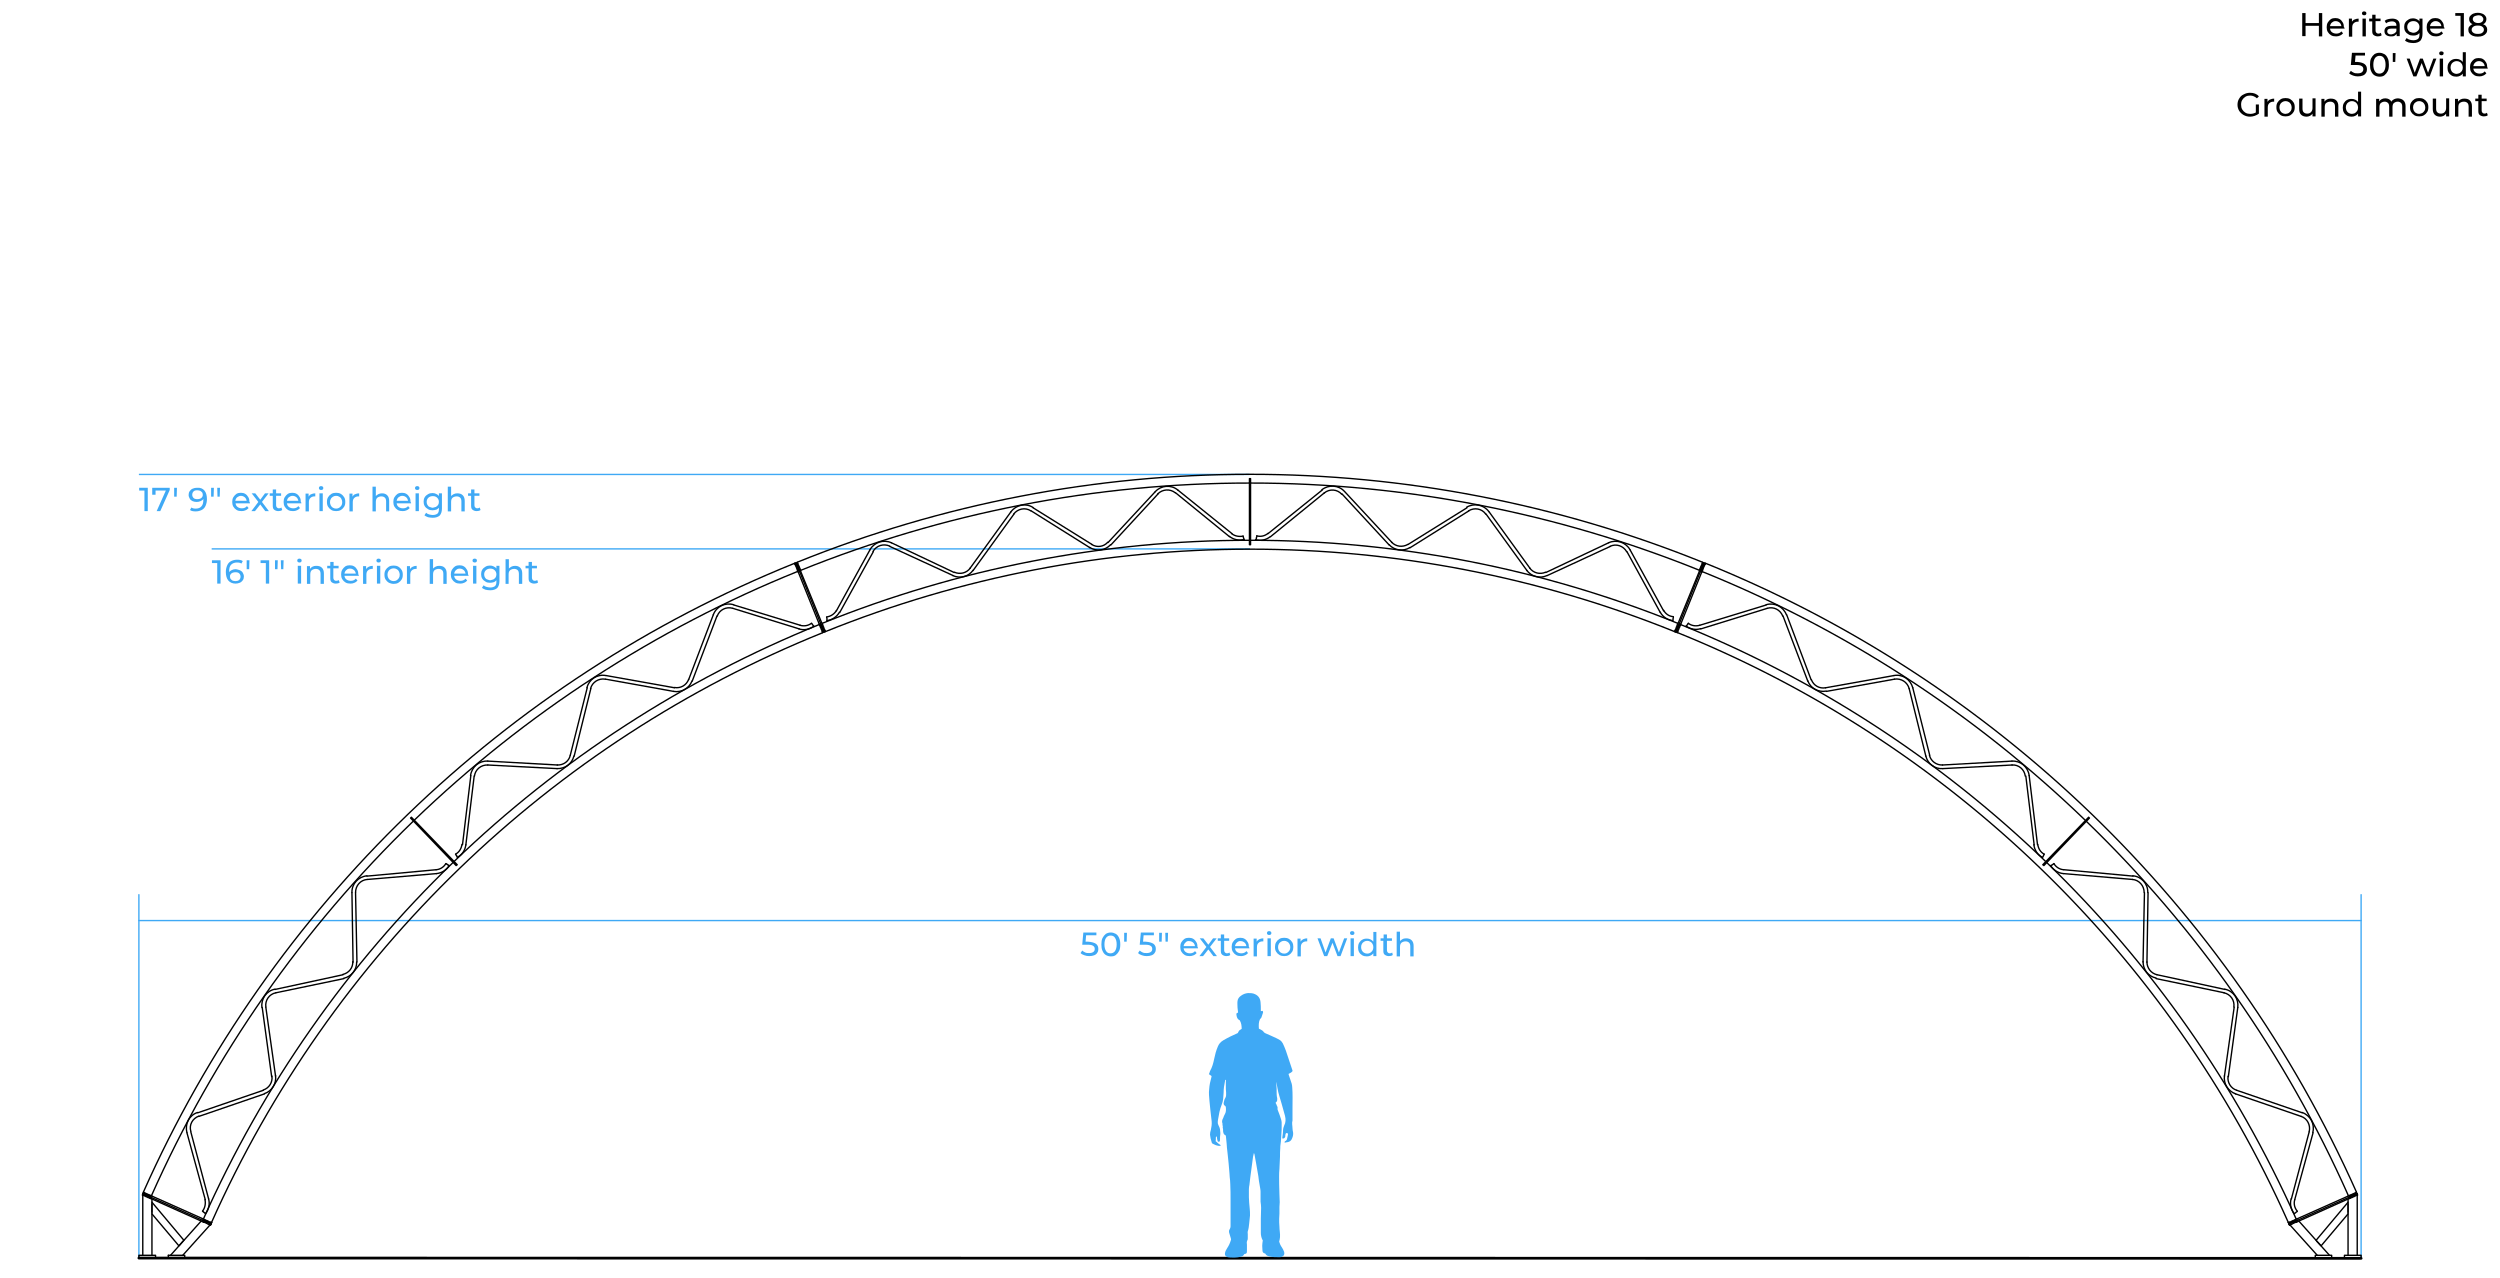 <svg xmlns="http://www.w3.org/2000/svg" xmlns:xlink="http://www.w3.org/1999/xlink" id="Layer_1" x="0px" y="0px" viewBox="0 0 900 460" style="enable-background:new 0 0 900 460;" xml:space="preserve"><style type="text/css">	.st0{fill:none;stroke:#3FA9F5;stroke-width:0.5;stroke-miterlimit:10;}	.st1{fill:none;stroke:#3FA9F5;stroke-width:0.5;stroke-linecap:round;stroke-linejoin:round;stroke-miterlimit:10;}	.st2{fill:none;stroke:#000000;stroke-width:0.5;stroke-linecap:round;stroke-linejoin:round;stroke-miterlimit:10;}	.st3{fill:none;stroke:#000000;stroke-linecap:round;stroke-linejoin:round;stroke-miterlimit:10;}	.st4{fill:#3FA9F5;}	.st5{enable-background:new    ;}</style><g>	<line class="st0" x1="50" y1="170.8" x2="449.8" y2="170.8"></line>	<line class="st0" x1="76.2" y1="197.6" x2="450" y2="197.6"></line>	<line class="st1" x1="50" y1="322.1" x2="50" y2="452.9"></line>	<line class="st1" x1="850" y1="322.1" x2="850" y2="452.9"></line>	<line class="st1" x1="50" y1="331.4" x2="850" y2="331.4"></line>	<line class="st2" x1="67.3" y1="407.8" x2="73.9" y2="431.9"></line>	<line class="st2" x1="75.1" y1="431.6" x2="68.7" y2="407.5"></line>	<path class="st2" d="M132.2,316.6c-2.4,0.2-4.2,2.2-4.2,4.7"></path>	<path class="st2" d="M132.1,315.3c-3.1,0.3-5.5,2.9-5.4,6"></path>	<path class="st2" d="M123.4,350.8c2.2-0.5,3.7-2.4,3.6-4.6"></path>	<path class="st2" d="M123.7,352.2c2.8-0.6,4.8-3.1,4.7-5.9"></path>	<line class="st2" x1="123.5" y1="350.9" x2="99" y2="356.2"></line>	<line class="st2" x1="99.3" y1="357.4" x2="123.8" y2="352.3"></line>	<line class="st2" x1="126.7" y1="321.4" x2="127.1" y2="346.4"></line>	<line class="st2" x1="128.5" y1="346.3" x2="128" y2="321.4"></line>	<path class="st2" d="M71.6,401.8c-2.3,0.8-3.6,3.2-2.9,5.5"></path>	<path class="st2" d="M71.1,400.5c-3,1-4.6,4.1-3.8,7.2"></path>	<path class="st2" d="M94.8,392.4c2.1-0.7,3.4-2.8,3.1-5"></path>	<path class="st2" d="M95.2,393.7c2.7-0.9,4.4-3.6,4-6.5"></path>	<line class="st2" x1="157" y1="313.1" x2="132.1" y2="315.4"></line>	<line class="st2" x1="132.3" y1="316.6" x2="157.1" y2="314.5"></line>	<path class="st2" d="M157,313.1c1.5-0.1,2.8-1,3.5-2.2"></path>	<path class="st2" d="M157.1,314.5c1.9-0.2,3.6-1.2,4.6-2.9"></path>	<path class="st2" d="M72.9,436c0.9-1.1,1.2-2.7,0.9-4.1"></path>	<path class="st2" d="M74,436.9c1.2-1.5,1.6-3.5,1.1-5.3"></path>	<line class="st2" x1="94.8" y1="392.5" x2="71.2" y2="400.6"></line>	<line class="st2" x1="71.6" y1="401.9" x2="95.2" y2="393.8"></line>	<path class="st2" d="M99.3,357.4c-2.4,0.5-3.9,2.7-3.6,5.1"></path>	<path class="st2" d="M99,356.1c-3.1,0.6-5.1,3.5-4.7,6.6"></path>	<line class="st2" x1="94.4" y1="362.7" x2="97.8" y2="387.6"></line>	<line class="st2" x1="99.2" y1="387.4" x2="95.7" y2="362.6"></line>	<path class="st2" d="M733.6,304c0.2,1.5,1,2.8,2.3,3.5"></path>	<path class="st2" d="M732.2,304.1c0.2,1.9,1.3,3.6,3,4.5"></path>	<line class="st2" x1="681.8" y1="243.2" x2="657.2" y2="247.6"></line>	<line class="st2" x1="657.5" y1="248.9" x2="682" y2="244.5"></line>	<path class="st2" d="M694.6,271.9c0.5,2.1,2.5,3.6,4.7,3.5"></path>	<path class="st2" d="M693.3,272.2c0.7,2.8,3.2,4.7,6.1,4.5"></path>	<line class="st2" x1="724.3" y1="274" x2="699.3" y2="275.4"></line>	<line class="st2" x1="699.4" y1="276.7" x2="724.4" y2="275.4"></line>	<path class="st2" d="M729.1,279.4c-0.3-2.4-2.4-4.2-4.8-4"></path>	<path class="st2" d="M730.5,279.2c-0.4-3.1-3.1-5.4-6.2-5.2"></path>	<path class="st2" d="M687.3,247.9c-0.6-2.3-2.9-3.8-5.3-3.4"></path>	<path class="st2" d="M688.6,247.6c-0.8-3-3.7-5-6.8-4.4"></path>	<line class="st2" x1="694.7" y1="271.9" x2="688.6" y2="247.6"></line>	<line class="st2" x1="687.3" y1="247.9" x2="693.3" y2="272.2"></line>	<line class="st2" x1="733.5" y1="304.1" x2="730.5" y2="279.2"></line>	<line class="st2" x1="729.3" y1="279.4" x2="732.3" y2="304.2"></line>	<path class="st2" d="M641.8,221.8c-0.9-2.3-3.3-3.5-5.6-2.8"></path>	<path class="st2" d="M643.1,221.3c-1.1-2.9-4.3-4.5-7.3-3.6"></path>	<line class="st2" x1="635.8" y1="217.8" x2="611.9" y2="225.1"></line>	<line class="st2" x1="612.3" y1="226.4" x2="636.2" y2="219"></line>	<path class="st2" d="M607.8,224.4c1.2,0.9,2.7,1.1,4.1,0.7"></path>	<path class="st2" d="M607,225.4c1.5,1.1,3.5,1.5,5.3,0.9"></path>	<path class="st2" d="M652.1,244.7c0.8,2.1,2.9,3.3,5.1,2.9"></path>	<path class="st2" d="M650.8,245.1c1,2.7,3.8,4.2,6.6,3.7"></path>	<line class="st2" x1="652" y1="244.7" x2="643.2" y2="221.3"></line>	<line class="st2" x1="641.9" y1="221.8" x2="650.8" y2="245.2"></line>	<line class="st2" x1="831.3" y1="407.5" x2="824.9" y2="431.6"></line>	<line class="st2" x1="826.1" y1="431.9" x2="832.7" y2="407.8"></line>	<path class="st2" d="M831.3,407.4c0.6-2.3-0.7-4.8-2.9-5.5"></path>	<path class="st2" d="M832.6,407.7c0.8-3-0.8-6.1-3.8-7.2"></path>	<path class="st2" d="M771.9,321.3c0-2.4-1.8-4.5-4.2-4.7"></path>	<path class="st2" d="M773.2,321.3c0.1-3.1-2.3-5.8-5.4-6"></path>	<line class="st2" x1="804.3" y1="362.6" x2="800.8" y2="387.4"></line>	<line class="st2" x1="802.2" y1="387.6" x2="805.6" y2="362.7"></line>	<path class="st2" d="M802.1,387.5c-0.3,2.2,1,4.3,3.1,5"></path>	<path class="st2" d="M800.8,387.3c-0.4,2.8,1.3,5.5,4,6.5"></path>	<line class="st2" x1="742.9" y1="314.5" x2="767.7" y2="316.6"></line>	<line class="st2" x1="767.9" y1="315.4" x2="743" y2="313.1"></line>	<path class="st2" d="M739.4,310.9c0.8,1.3,2.1,2.1,3.5,2.2"></path>	<path class="st2" d="M738.2,311.6c1,1.6,2.7,2.7,4.6,2.9"></path>	<line class="st2" x1="776.2" y1="352.3" x2="800.7" y2="357.4"></line>	<line class="st2" x1="801" y1="356.2" x2="776.5" y2="350.9"></line>	<path class="st2" d="M826.1,431.9c-0.4,1.4-0.1,2.9,0.9,4.1"></path>	<path class="st2" d="M824.8,431.6c-0.5,1.8-0.1,3.8,1.1,5.3"></path>	<line class="st2" x1="804.8" y1="393.8" x2="828.4" y2="401.9"></line>	<line class="st2" x1="828.8" y1="400.6" x2="805.2" y2="392.5"></line>	<path class="st2" d="M804.2,362.5c0.3-2.4-1.2-4.6-3.6-5.1"></path>	<path class="st2" d="M805.6,362.7c0.4-3.1-1.6-6-4.7-6.6"></path>	<path class="st2" d="M772.9,346.3c0,2.2,1.5,4.1,3.6,4.6"></path>	<path class="st2" d="M771.5,346.2c0,2.9,1.9,5.3,4.7,5.9"></path>	<line class="st2" x1="772" y1="321.4" x2="771.5" y2="346.3"></line>	<line class="st2" x1="772.9" y1="346.4" x2="773.3" y2="321.4"></line>	<line class="st2" x1="507.6" y1="197.2" x2="528.8" y2="183.9"></line>	<line class="st2" x1="528.1" y1="182.8" x2="506.9" y2="196"></line>	<path class="st2" d="M452.4,192.9c1.4,0.4,2.9,0.1,4.1-0.9"></path>	<path class="st2" d="M452,194.3c1.8,0.5,3.8,0.1,5.3-1.1"></path>	<line class="st2" x1="483.1" y1="177.8" x2="500.1" y2="196.2"></line>	<line class="st2" x1="501.1" y1="195.3" x2="484.1" y2="177"></line>	<path class="st2" d="M483,177.9c-1.6-1.8-4.4-2-6.3-0.4"></path>	<path class="st2" d="M484,176.9c-2.1-2.3-5.7-2.5-8.1-0.6"></path>	<path class="st2" d="M501,195.2c1.5,1.6,3.9,1.9,5.8,0.8"></path>	<path class="st2" d="M500.1,196.1c1.9,2.1,5.1,2.5,7.5,1"></path>	<path class="st2" d="M598.9,219.7c0.7,1.3,2,2.2,3.5,2.3"></path>	<path class="st2" d="M597.7,220.4c0.9,1.7,2.6,2.8,4.5,3"></path>	<path class="st2" d="M585.6,198.6c-1.2-2.1-3.8-3-6-1.9"></path>	<path class="st2" d="M586.8,197.9c-1.5-2.7-4.9-3.8-7.7-2.5"></path>	<path class="st2" d="M550.7,204.5c1.3,1.8,3.7,2.4,5.7,1.5"></path>	<path class="st2" d="M549.6,205.3c1.7,2.3,4.8,3.1,7.3,1.9"></path>	<line class="st2" x1="457.4" y1="193.2" x2="476.8" y2="177.4"></line>	<line class="st2" x1="476" y1="176.4" x2="456.5" y2="192.1"></line>	<line class="st2" x1="585.7" y1="198.6" x2="597.7" y2="220.5"></line>	<line class="st2" x1="598.9" y1="219.9" x2="586.8" y2="197.9"></line>	<line class="st2" x1="535" y1="185.1" x2="549.7" y2="205.4"></line>	<line class="st2" x1="550.8" y1="204.6" x2="536.1" y2="184.3"></line>	<path class="st2" d="M534.9,185.1c-1.4-2-4.1-2.5-6.2-1.2"></path>	<path class="st2" d="M536,184.2c-1.8-2.5-5.3-3.2-8-1.6"></path>	<line class="st2" x1="557" y1="207.2" x2="579.7" y2="196.7"></line>	<line class="st2" x1="579.1" y1="195.4" x2="556.5" y2="206.1"></line>	<line class="st2" x1="218" y1="244.5" x2="242.5" y2="248.9"></line>	<line class="st2" x1="242.8" y1="247.6" x2="218.2" y2="243.2"></line>	<path class="st2" d="M175.6,275.4c-2.4-0.1-4.5,1.6-4.8,4"></path>	<path class="st2" d="M175.6,274c-3.1-0.2-5.8,2.1-6.2,5.2"></path>	<line class="st2" x1="167.7" y1="304.2" x2="170.7" y2="279.4"></line>	<line class="st2" x1="169.5" y1="279.2" x2="166.5" y2="304.1"></line>	<line class="st2" x1="249.2" y1="245.2" x2="258.1" y2="221.8"></line>	<line class="st2" x1="256.8" y1="221.3" x2="247.9" y2="244.7"></line>	<path class="st2" d="M242.8,247.5c2.2,0.4,4.3-0.8,5.1-2.9"></path>	<path class="st2" d="M242.5,248.9c2.8,0.5,5.6-1.1,6.6-3.7"></path>	<path class="st2" d="M164,307.5c1.3-0.7,2.1-2,2.3-3.5"></path>	<path class="st2" d="M164.7,308.6c1.7-0.9,2.8-2.6,3-4.5"></path>	<path class="st2" d="M288,225.1c1.4,0.4,2.9,0.2,4.1-0.7"></path>	<path class="st2" d="M287.6,226.4c1.8,0.6,3.8,0.2,5.3-0.9"></path>	<path class="st2" d="M200.6,275.4c2.2,0.1,4.2-1.3,4.7-3.5"></path>	<path class="st2" d="M200.5,276.7c2.9,0.1,5.4-1.7,6.1-4.5"></path>	<line class="st2" x1="175.6" y1="275.4" x2="200.6" y2="276.7"></line>	<line class="st2" x1="200.7" y1="275.4" x2="175.6" y2="274"></line>	<line class="st2" x1="206.7" y1="272.2" x2="212.7" y2="247.9"></line>	<line class="st2" x1="211.4" y1="247.6" x2="205.3" y2="271.9"></line>	<path class="st2" d="M217.9,244.5c-2.4-0.4-4.7,1.1-5.3,3.4"></path>	<path class="st2" d="M218.1,243.2c-3.1-0.6-6.1,1.4-6.8,4.4"></path>	<path class="st2" d="M263.8,219c-2.3-0.7-4.8,0.5-5.6,2.8"></path>	<path class="st2" d="M264.1,217.7c-3-0.9-6.2,0.6-7.3,3.6"></path>	<line class="st2" x1="263.8" y1="219" x2="287.7" y2="226.4"></line>	<line class="st2" x1="288.1" y1="225.1" x2="264.2" y2="217.8"></line>	<line class="st2" x1="443.5" y1="192.1" x2="424" y2="176.4"></line>	<line class="st2" x1="423.2" y1="177.4" x2="442.6" y2="193.2"></line>	<path class="st2" d="M423.1,177.4c-1.9-1.5-4.6-1.3-6.3,0.4"></path>	<path class="st2" d="M424,176.4c-2.4-2-6-1.7-8.1,0.6"></path>	<line class="st2" x1="313.2" y1="197.9" x2="301.1" y2="219.9"></line>	<line class="st2" x1="302.3" y1="220.5" x2="314.4" y2="198.6"></line>	<line class="st2" x1="343.5" y1="206.1" x2="320.9" y2="195.4"></line>	<line class="st2" x1="320.3" y1="196.7" x2="343.1" y2="207.2"></line>	<path class="st2" d="M443.4,192.1c1.1,0.9,2.7,1.2,4.1,0.9"></path>	<path class="st2" d="M442.6,193.1c1.5,1.2,3.4,1.6,5.3,1.1"></path>	<path class="st2" d="M320.3,196.6c-2.2-1-4.8-0.2-6,1.9"></path>	<path class="st2" d="M320.9,195.4c-2.8-1.3-6.2-0.2-7.7,2.5"></path>	<line class="st2" x1="363.9" y1="184.3" x2="349.2" y2="204.6"></line>	<line class="st2" x1="350.3" y1="205.4" x2="365" y2="185.1"></line>	<line class="st2" x1="415.9" y1="177" x2="398.9" y2="195.3"></line>	<line class="st2" x1="399.9" y1="196.2" x2="416.9" y2="177.8"></line>	<path class="st2" d="M393,196c1.9,1.2,4.3,0.9,5.8-0.8"></path>	<path class="st2" d="M392.3,197.1c2.4,1.5,5.6,1.1,7.5-1"></path>	<path class="st2" d="M297.6,222.1c1.5-0.2,2.8-1.1,3.5-2.3"></path>	<path class="st2" d="M297.7,223.4c1.9-0.2,3.6-1.4,4.5-3"></path>	<path class="st2" d="M371.1,183.9c-2-1.3-4.7-0.8-6.2,1.2"></path>	<path class="st2" d="M371.9,182.7c-2.6-1.7-6.1-1-8,1.6"></path>	<path class="st2" d="M343.6,206c2,0.9,4.4,0.3,5.7-1.5"></path>	<path class="st2" d="M343,207.2c2.6,1.2,5.7,0.4,7.3-1.9"></path>	<line class="st2" x1="393.1" y1="196" x2="371.9" y2="182.8"></line>	<line class="st2" x1="371.2" y1="183.9" x2="392.4" y2="197.2"></line>	<line class="st2" x1="848.7" y1="430.2" x2="848.5" y2="429.7"></line>	<line class="st2" x1="824" y1="440.6" x2="824.2" y2="441"></line>	<line class="st2" x1="75.8" y1="441" x2="76" y2="440.6"></line>	<line class="st2" x1="51.5" y1="429.7" x2="51.3" y2="430.2"></line>	<line class="st2" x1="76" y1="440.6" x2="76.2" y2="440.1"></line>	<line class="st2" x1="51.7" y1="429.2" x2="51.5" y2="429.7"></line>	<line class="st2" x1="296.2" y1="227.7" x2="296.7" y2="227.5"></line>	<line class="st2" x1="286.6" y1="202.7" x2="286.1" y2="202.9"></line>	<line class="st2" x1="296.7" y1="227.5" x2="297" y2="227.3"></line>	<line class="st2" x1="287" y1="202.5" x2="286.6" y2="202.7"></line>	<line class="st2" x1="603" y1="227.3" x2="603.3" y2="227.5"></line>	<polyline class="st2" points="613.9,202.9 613.4,202.7 613,202.5  "></polyline>	<line class="st2" x1="603.3" y1="227.5" x2="603.8" y2="227.7"></line>	<line class="st2" x1="848.5" y1="429.7" x2="848.3" y2="429.2"></line>	<line class="st2" x1="823.8" y1="440.1" x2="824" y2="440.6"></line>	<path class="st2" d="M296.1,227.8c-98.1,39.6-177,115.8-220,212.4"></path>	<path class="st2" d="M295,224.8c-48.9,19.8-93.5,48.7-131.5,85.3"></path>	<path class="st2" d="M163.1,310.5c-37.9,36.6-68.4,80.2-89.9,128.4"></path>	<path class="st2" d="M823.8,440.1c-43-96.6-121.9-172.8-220-212.4"></path>	<path class="st2" d="M826.6,438.8c-21.5-48.2-52-91.8-89.9-128.4"></path>	<path class="st2" d="M736.4,310.1c-38-36.6-82.6-65.6-131.5-85.3"></path>	<path class="st2" d="M602.9,227.4c-98.1-39.6-207.7-39.6-305.8,0"></path>	<path class="st2" d="M604,224.4c-48.9-19.8-101.1-29.9-153.8-29.9"></path>	<path class="st2" d="M449.8,194.5c-52.7,0-105,10.2-153.8,29.9"></path>	<path class="st2" d="M449.8,173.9c-55.4,0-110.2,10.7-161.5,31.4"></path>	<path class="st2" d="M611.8,205.3c-51.3-20.7-106.2-31.4-161.5-31.4"></path>	<path class="st2" d="M612.9,202.4c-104.5-42.2-221.4-42.2-325.9,0"></path>	<path class="st2" d="M750.7,295.3c-39.8-38.4-86.7-68.9-138.1-89.6"></path>	<path class="st2" d="M845.4,430.4c-22.5-50.6-54.6-96.4-94.4-134.8"></path>	<path class="st2" d="M848.3,429.1c-45.9-103-130-184.2-234.5-226.4"></path>	<path class="st2" d="M148.8,295.6C109,334.1,77,379.9,54.5,430.5"></path>	<path class="st2" d="M287.2,205.7c-51.3,20.7-98.2,51.2-138.1,89.6"></path>	<path class="st2" d="M286,202.8C181.5,245,97.4,326.2,51.6,429.2"></path>	<polyline class="st2" points="56,452.9 56,451.9 50,451.9 50,452.9 56,452.9  "></polyline>	<polyline class="st2" points="839.4,452.9 839.4,451.9 833.5,451.9 833.5,452.9 839.4,452.9  "></polyline>	<line class="st2" x1="60.6" y1="451.9" x2="60.6" y2="452.9"></line>	<polyline class="st2" points="60.6,451.9 66.5,451.9 66.5,452.9 60.6,452.9  "></polyline>	<polyline class="st2" points="850,452.9 850,451.9 844,451.9 844,452.9 850,452.9  "></polyline>	<line class="st2" x1="54.7" y1="436.4" x2="54.7" y2="433.4"></line>	<line class="st2" x1="64.6" y1="448.3" x2="65.9" y2="446.8"></line>	<line class="st2" x1="64.4" y1="448.5" x2="54.7" y2="437"></line>	<line class="st2" x1="66.2" y1="446.5" x2="54.7" y2="432.8"></line>	<line class="st2" x1="835.6" y1="448.5" x2="845.3" y2="437"></line>	<line class="st2" x1="834" y1="446.8" x2="835.4" y2="448.3"></line>	<line class="st2" x1="845.3" y1="433.4" x2="845.3" y2="436.4"></line>	<line class="st2" x1="833.8" y1="446.5" x2="845.3" y2="432.8"></line>	<line class="st2" x1="827.6" y1="439.6" x2="838.6" y2="451.9"></line>	<line class="st2" x1="824.4" y1="441" x2="834.2" y2="451.9"></line>	<line class="st2" x1="75.6" y1="441" x2="65.8" y2="451.9"></line>	<line class="st2" x1="72.4" y1="439.6" x2="61.4" y2="451.9"></line>	<polyline class="st2" points="848.5,430.2 848.6,430.2 848.6,451.9  "></polyline>	<line class="st2" x1="845.3" y1="431.6" x2="845.3" y2="451.9"></line>	<line class="st2" x1="54.7" y1="431.6" x2="54.7" y2="451.9"></line>	<polyline class="st2" points="51.5,430.2 51.4,430.2 51.4,451.9  "></polyline>	<polyline class="st2" points="161.7,311.6 161.6,311.6 161.5,311.6 161.5,311.5 161.4,311.5 161.4,311.4 161.2,311.4 161.2,311.3   161.1,311.2 161,311.2 160.9,311.1 160.8,311.1 160.8,311 160.7,311 160.6,311 160.6,310.9  "></polyline>	<polyline class="st2" points="74,436.9 73.9,436.8 73.8,436.8 73.8,436.7 73.7,436.6 73.6,436.6 73.5,436.5 73.4,436.4 73.3,436.4   73.2,436.3 73.2,436.2 73.1,436.2 73.1,436.1 73,436.1  "></polyline>	<polyline class="st2" points="735.3,308.7 735.3,308.6 735.4,308.6 735.4,308.5 735.5,308.4 735.5,308.3 735.6,308.2 735.6,308.1   735.7,308 735.7,307.9 735.8,307.8 735.8,307.7 735.8,307.7 735.8,307.6 735.8,307.5 735.9,307.5  "></polyline>	<polyline class="st2" points="607,225.5 607,225.4 607.1,225.4 607.1,225.3 607.2,225.3 607.2,225.2 607.3,225.1 607.4,225   607.4,224.9 607.5,224.8 607.6,224.7 607.6,224.6 607.7,224.6 607.7,224.5 607.8,224.5 607.8,224.4  "></polyline>	<polyline class="st2" points="739.4,310.9 739.4,311 739.3,311 739.2,311.1 739.1,311.1 739,311.2 738.9,311.3 738.8,311.3   738.8,311.4 738.7,311.4 738.5,311.5 738.5,311.5 738.4,311.6 738.3,311.6  "></polyline>	<polyline class="st2" points="827,436.1 826.9,436.2 826.8,436.3 826.7,436.3 826.6,436.4 826.5,436.5 826.4,436.6 826.3,436.7   826.2,436.7 826.1,436.8 826,436.9  "></polyline>	<polyline class="st2" points="452.5,193 452.5,193.1 452.4,193.2 452.4,193.3 452.4,193.4 452.3,193.5 452.3,193.6 452.3,193.8   452.3,193.9 452.2,194 452.2,194.1 452.2,194.2 452.1,194.3 452.1,194.4  "></polyline>	<polyline class="st2" points="602.4,222.2 602.4,222.3 602.4,222.4 602.4,222.5 602.3,222.6 602.3,222.7 602.3,222.8 602.3,222.9   602.3,223 602.3,223.1 602.3,223.2 602.2,223.3 602.2,223.4 602.2,223.4  "></polyline>	<polyline class="st2" points="164.1,307.5 164.1,307.5 164.1,307.6 164.1,307.7 164.2,307.8 164.2,307.9 164.4,308 164.4,308.1   164.4,308.2 164.5,308.3 164.5,308.4 164.6,308.5 164.6,308.6 164.7,308.7  "></polyline>	<polyline class="st2" points="292.2,224.4 292.2,224.5 292.3,224.5 292.3,224.6 292.4,224.7 292.5,224.8 292.5,224.9 292.6,225   292.7,225.1 292.8,225.2 292.9,225.3 292.9,225.4 293,225.4 293,225.5  "></polyline>	<polyline class="st2" points="447.9,194.4 447.9,194.3 447.8,194.3 447.8,194.2 447.8,194.1 447.8,194 447.8,193.9 447.7,193.8   447.7,193.7 447.7,193.6 447.6,193.5 447.6,193.4 447.6,193.3 447.6,193.2 447.5,193.1 447.5,193  "></polyline>	<polyline class="st2" points="297.8,223.4 297.8,223.4 297.7,223.3 297.7,223.2 297.7,223.1 297.7,223 297.7,222.9 297.7,222.8   297.7,222.6 297.7,222.5 297.6,222.4 297.6,222.3 297.6,222.2  "></polyline>	<polyline class="st2" points="848.2,429.8 848.2,429.9 848.1,429.9 848,429.9 848,430 847.9,430 847.7,430.1 847.6,430.1   847.5,430.2 847.4,430.2 847.2,430.3 847.1,430.4 846.9,430.4 846.8,430.5 846.7,430.5 846.6,430.6 846.4,430.6 846.3,430.7   846.2,430.7 846.2,430.8 846.1,430.8 846,430.8 846.2,431.2 846.3,431.2 846.4,431.2 846.5,431.2 846.6,431.1 846.8,431.1   846.9,431 847,431 847.1,430.9 847.3,430.8 847.4,430.8 847.6,430.7 847.7,430.6 847.8,430.6 847.9,430.5 848.1,430.5 848.2,430.4   848.2,430.4 848.3,430.3 848.5,430.3  "></polyline>	<polyline class="st2" points="824.4,440.4 824.5,440.4 824.6,440.3 824.7,440.3 824.8,440.2 824.9,440.2 825,440.1 825.1,440.1   825.2,440 825.3,440 825.5,440 825.6,439.9 825.7,439.9 825.9,439.8 826,439.8 826.1,439.7 826.2,439.7 826.3,439.6 826.4,439.6   826.5,439.6 826.5,439.5 826.7,440 826.6,440 826.6,440 826.5,440 826.4,440 826.3,440.1 826.2,440.1 826.1,440.2 825.9,440.2   825.8,440.3 825.7,440.4 825.5,440.4 825.4,440.5 825.3,440.6 825.2,440.6 825.1,440.7 825,440.7 824.9,440.8 824.8,440.8   824.7,440.8 824.7,440.9 824.6,440.9  "></polyline>	<line class="st2" x1="848.5" y1="430.3" x2="848.5" y2="430.2"></line>	<line class="st2" x1="848.6" y1="430.2" x2="848.7" y2="430.2"></line>	<line class="st2" x1="848.2" y1="429.8" x2="848.5" y2="429.7"></line>	<line class="st2" x1="824.6" y1="440.9" x2="824.3" y2="441"></line>	<line class="st2" x1="824.4" y1="440.4" x2="824.1" y2="440.6"></line>	<polyline class="st2" points="845.6,431.5 845.7,431.5 845.8,431.5 845.9,431.4 846,431.4 846.1,431.4 846.2,431.2  "></polyline>	<polyline class="st2" points="845.5,431.1 845.5,431.1 845.6,431 845.7,431 845.8,430.9 845.9,430.9 846,430.9 846,430.8  "></polyline>	<polyline class="st2" points="827.3,439.7 827.2,439.8 827.1,439.8 827,439.9 826.9,439.9 826.8,439.9 826.8,440 826.7,440  "></polyline>	<polyline class="st2" points="827.1,439.3 827,439.3 826.9,439.4 826.8,439.4 826.7,439.4 826.6,439.5 826.5,439.5  "></polyline>	<line class="st2" x1="845.6" y1="431.5" x2="827.3" y2="439.7"></line>	<line class="st2" x1="845.5" y1="431.1" x2="827.1" y2="439.3"></line>	<line class="st2" x1="848.7" y1="430.2" x2="848.7" y2="430.2"></line>	<line class="st2" x1="848.5" y1="429.7" x2="848.5" y2="429.7"></line>	<line class="st2" x1="824.3" y1="441" x2="824.2" y2="441"></line>	<line class="st2" x1="824" y1="440.6" x2="824.1" y2="440.6"></line>	<polyline class="st2" points="75.6,440.4 75.5,440.4 75.4,440.3 75.3,440.3 75.2,440.2 75.1,440.2 75,440.1 74.9,440.1 74.8,440   74.7,440 74.5,440 74.4,439.9 74.3,439.9 74.1,439.8 74,439.8 73.9,439.7 73.8,439.7 73.7,439.6 73.6,439.6 73.5,439.6 73.5,439.5   73.3,440 73.4,440 73.4,440 73.5,440 73.6,440 73.7,440.1 73.8,440.1 73.9,440.2 74.1,440.2 74.2,440.3 74.3,440.4 74.5,440.4   74.6,440.5 74.7,440.6 74.8,440.6 74.9,440.7 75,440.7 75.1,440.8 75.2,440.8 75.3,440.8 75.3,440.9 75.4,440.9  "></polyline>	<polyline class="st2" points="51.8,429.8 51.8,429.9 51.9,429.9 52,429.9 52,430 52.1,430 52.3,430.1 52.4,430.1 52.5,430.2   52.6,430.2 52.8,430.3 52.9,430.4 53.1,430.4 53.2,430.5 53.3,430.5 53.4,430.6 53.6,430.6 53.7,430.7 53.8,430.7 53.8,430.8   53.9,430.8 54,430.8 53.8,431.2 53.7,431.2 53.6,431.2 53.5,431.2 53.4,431.1 53.2,431.1 53.1,431 53,431 52.9,430.9 52.7,430.8   52.6,430.8 52.4,430.7 52.3,430.6 52.2,430.6 52.1,430.5 51.9,430.5 51.8,430.4 51.8,430.4 51.7,430.3 51.5,430.3  "></polyline>	<line class="st2" x1="75.4" y1="440.9" x2="75.7" y2="441"></line>	<line class="st2" x1="75.6" y1="440.4" x2="75.9" y2="440.6"></line>	<line class="st2" x1="51.5" y1="430.3" x2="51.5" y2="430.2"></line>	<line class="st2" x1="51.4" y1="430.2" x2="51.3" y2="430.2"></line>	<line class="st2" x1="51.8" y1="429.8" x2="51.5" y2="429.7"></line>	<polyline class="st2" points="72.7,439.7 72.8,439.8 72.9,439.8 73,439.9 73.1,439.9 73.2,439.9 73.2,440 73.3,440  "></polyline>	<polyline class="st2" points="72.9,439.3 73,439.3 73.1,439.4 73.2,439.4 73.3,439.4 73.4,439.5 73.5,439.5  "></polyline>	<polyline class="st2" points="54.4,431.5 54.3,431.5 54.2,431.5 54.1,431.4 54,431.4 53.9,431.4 53.8,431.2  "></polyline>	<polyline class="st2" points="54.5,431.1 54.5,431.1 54.4,431 54.3,431 54.2,430.9 54.1,430.9 54,430.9 54,430.8  "></polyline>	<line class="st2" x1="54.4" y1="431.5" x2="72.7" y2="439.7"></line>	<line class="st2" x1="54.5" y1="431.1" x2="72.9" y2="439.3"></line>	<line class="st2" x1="75.7" y1="441" x2="75.8" y2="441"></line>	<line class="st2" x1="75.9" y1="440.6" x2="76" y2="440.6"></line>	<line class="st2" x1="51.3" y1="430.2" x2="51.3" y2="430.2"></line>	<line class="st2" x1="51.5" y1="429.7" x2="51.5" y2="429.7"></line>	<polyline class="st2" points="75.6,440.4 75.5,440.4 75.4,440.3 75.3,440.3 75.2,440.2 75.1,440.2 75,440.1 74.9,440.1 74.8,440   74.7,440 74.5,440 74.4,439.9 74.3,439.9 74.1,439.8 74,439.8 73.9,439.7 73.8,439.7 73.7,439.6 73.6,439.6 73.5,439.6 73.5,439.5   73.7,439.1 73.8,439.1 73.9,439.2 74,439.2 74.1,439.3 74.2,439.3 74.3,439.4 74.5,439.4 74.6,439.5 74.8,439.5 74.8,439.6   74.9,439.7 75.1,439.7 75.2,439.8 75.3,439.8 75.4,439.9 75.5,439.9 75.6,440 75.7,440 75.8,440 75.8,440  "></polyline>	<polyline class="st2" points="51.8,429.8 51.8,429.9 51.9,429.9 52,429.9 52,430 52.1,430 52.3,430.1 52.4,430.1 52.5,430.2   52.6,430.2 52.8,430.3 52.9,430.4 53.1,430.4 53.2,430.5 53.3,430.5 53.4,430.6 53.6,430.6 53.7,430.7 53.8,430.7 53.8,430.8   53.9,430.8 54,430.8 54.2,430.4 54.1,430.3 54,430.3 53.9,430.2 53.8,430.2 53.7,430.1 53.5,430.1 53.4,430 53.3,430 53.1,429.9   53,429.8 52.9,429.8 52.7,429.7 52.6,429.7 52.5,429.6 52.4,429.6 52.3,429.5 52.2,429.5 52.1,429.4 52,429.4  "></polyline>	<line class="st2" x1="75.8" y1="440" x2="76.1" y2="440.1"></line>	<line class="st2" x1="52" y1="429.4" x2="51.7" y2="429.2"></line>	<polyline class="st2" points="54.7,430.6 54.7,430.6 54.5,430.5 54.5,430.5 54.4,430.5 54.3,430.4 54.2,430.4  "></polyline>	<polyline class="st2" points="54.5,431.1 54.5,431.1 54.4,431 54.3,431 54.2,430.9 54.1,430.9 54,430.9 54,430.8  "></polyline>	<polyline class="st2" points="73.1,438.8 73.2,438.8 73.3,438.9 73.4,438.9 73.5,439 73.6,439 73.7,439.1  "></polyline>	<polyline class="st2" points="72.9,439.3 73,439.3 73.1,439.4 73.2,439.4 73.3,439.4 73.4,439.5 73.5,439.5  "></polyline>	<line class="st2" x1="54.7" y1="430.6" x2="73.1" y2="438.8"></line>	<line class="st2" x1="76" y1="440.6" x2="75.9" y2="440.6"></line>	<line class="st2" x1="51.5" y1="429.7" x2="51.5" y2="429.7"></line>	<polyline class="st2" points="296,227.4 296,227.3 296,227.2 295.9,227.1 295.9,227 295.8,226.8 295.8,226.7 295.7,226.6   295.7,226.6 295.6,226.4 295.6,226.3 295.5,226.1 295.5,226 295.4,225.9 295.3,225.7 295.3,225.6 295.3,225.5 295.2,225.4   295.2,225.3 295.2,225.2 295.1,225.2 295.6,225 295.6,225.1 295.7,225.2 295.7,225.3 295.8,225.4 295.8,225.5 295.9,225.7   295.9,225.8 296,225.9 296,226.1 296.1,226.2 296.2,226.4 296.2,226.4 296.3,226.6 296.3,226.7 296.4,226.8 296.4,226.9 296.4,227   296.5,227 296.5,227.1 296.5,227.2  "></polyline>	<polyline class="st2" points="286.2,203.2 286.2,203.2 286.3,203.2 286.3,203.4 286.4,203.4 286.4,203.5 286.4,203.6 286.5,203.8   286.5,203.9 286.6,204 286.7,204.2 286.7,204.3 286.8,204.5 286.8,204.6 286.9,204.7 286.9,204.9 287,205 287,205.1 287.1,205.2   287.1,205.3 287.1,205.4 287.6,205.2 287.6,205.1 287.6,205 287.5,205 287.5,204.9 287.4,204.8 287.4,204.7 287.4,204.5   287.3,204.4 287.2,204.3 287.2,204.1 287.1,204 287.1,203.8 287,203.7 287,203.6 286.9,203.5 286.9,203.4 286.8,203.2 286.8,203.2   286.7,203.1 286.7,203  "></polyline>	<line class="st2" x1="296" y1="227.4" x2="296.2" y2="227.7"></line>	<line class="st2" x1="296.5" y1="227.2" x2="296.7" y2="227.5"></line>	<line class="st2" x1="286.2" y1="203.2" x2="286.1" y2="202.9"></line>	<line class="st2" x1="286.7" y1="203" x2="286.6" y2="202.7"></line>	<polyline class="st2" points="287.4,206 287.3,205.9 287.3,205.8 287.3,205.7 287.2,205.6 287.2,205.5 287.2,205.4 287.1,205.4    "></polyline>	<polyline class="st2" points="287.9,205.8 287.8,205.7 287.8,205.6 287.7,205.5 287.7,205.4 287.7,205.3 287.6,205.3 287.6,205.2    "></polyline>	<polyline class="st2" points="294.9,224.6 294.9,224.7 295,224.8 295,224.9 295,225 295.1,225.1 295.1,225.2  "></polyline>	<polyline class="st2" points="295.4,224.4 295.4,224.5 295.4,224.6 295.5,224.7 295.5,224.8 295.6,224.9 295.6,225  "></polyline>	<line class="st2" x1="287.4" y1="206" x2="294.9" y2="224.6"></line>	<line class="st2" x1="287.9" y1="205.8" x2="295.4" y2="224.4"></line>	<path class="st2" d="M296.5,227.4C296.5,227.4,296.6,227.5,296.5,227.4"></path>	<path class="st2" d="M286.5,202.6C286.5,202.6,286.5,202.6,286.5,202.6"></path>	<polyline class="st2" points="296.5,227.2 296.5,227.1 296.5,227 296.4,227 296.4,226.9 296.4,226.8 296.3,226.7 296.3,226.6   296.2,226.4 296.2,226.4 296.1,226.2 296,226.1 296,225.9 295.9,225.8 295.9,225.7 295.8,225.5 295.8,225.4 295.7,225.3   295.7,225.2 295.6,225.1 295.6,225 296.1,224.8 296.1,224.9 296.1,225 296.2,225 296.2,225.1 296.3,225.2 296.3,225.4 296.3,225.5   296.4,225.6 296.5,225.7 296.5,225.9 296.6,226 296.6,226.2 296.7,226.3 296.7,226.4 296.8,226.6 296.8,226.6 296.9,226.7   296.9,226.8 297,226.9 297,227  "></polyline>	<polyline class="st2" points="286.7,203 286.7,203.1 286.8,203.2 286.8,203.2 286.9,203.4 286.9,203.5 287,203.6 287,203.7   287.1,203.8 287.1,204 287.2,204.1 287.2,204.3 287.3,204.4 287.4,204.5 287.4,204.7 287.4,204.8 287.5,204.9 287.5,205 287.6,205   287.6,205.1 287.6,205.2 288.1,205 288.1,204.9 288,204.9 288,204.8 288,204.7 287.9,204.6 287.9,204.5 287.8,204.3 287.8,204.2   287.7,204.1 287.7,203.9 287.6,203.8 287.5,203.7 287.5,203.5 287.4,203.4 287.4,203.4 287.3,203.2 287.3,203.1 287.2,203   287.2,202.9 287.2,202.8  "></polyline>	<line class="st2" x1="297" y1="227" x2="297" y2="227.3"></line>	<line class="st2" x1="287.2" y1="202.8" x2="287" y2="202.5"></line>	<polyline class="st2" points="287.9,205.8 287.8,205.7 287.8,205.6 287.7,205.5 287.7,205.4 287.7,205.3 287.6,205.3 287.6,205.2    "></polyline>	<polyline class="st2" points="288.2,205.6 288.2,205.5 288.2,205.4 288.2,205.3 288.2,205.2 288.1,205.1 288.1,205  "></polyline>	<polyline class="st2" points="295.4,224.4 295.4,224.5 295.4,224.6 295.5,224.7 295.5,224.8 295.6,224.9 295.6,225  "></polyline>	<polyline class="st2" points="288.2,205.6 295.8,224.2 295.9,224.3 295.9,224.4 296,224.5 296,224.6 296,224.7 296.1,224.7   296.1,224.8  "></polyline>	<polyline class="st2" points="603,227 603,226.9 603.1,226.8 603.1,226.7 603.2,226.6 603.2,226.6 603.3,226.4 603.3,226.3   603.4,226.2 603.4,226 603.5,225.9 603.5,225.7 603.6,225.6 603.7,225.5 603.7,225.4 603.7,225.2 603.8,225.1 603.8,225 603.9,225   603.9,224.9 603.9,224.8 604.4,225 604.4,225.1 604.3,225.2 604.3,225.3 604.2,225.4 604.2,225.5 604.1,225.7 604.1,225.8   604,225.9 604,226.1 603.9,226.2 603.8,226.4 603.8,226.4 603.7,226.6 603.7,226.7 603.6,226.8 603.6,226.9 603.6,227 603.5,227   603.5,227.1 603.5,227.2  "></polyline>	<polyline class="st2" points="612.8,202.8 612.8,202.9 612.8,203 612.7,203.1 612.7,203.2 612.6,203.4 612.6,203.4 612.5,203.5   612.5,203.7 612.4,203.8 612.3,203.9 612.3,204.1 612.2,204.2 612.2,204.3 612.1,204.5 612.1,204.6 612,204.7 612,204.8 612,204.9   611.9,204.9 611.9,205 612.4,205.2 612.4,205.1 612.4,205 612.5,205 612.5,204.9 612.6,204.8 612.6,204.7 612.6,204.5 612.7,204.4   612.8,204.3 612.8,204.1 612.9,204 612.9,203.8 613,203.7 613,203.6 613.1,203.5 613.1,203.4 613.2,203.2 613.2,203.2 613.3,203.1   613.3,203  "></polyline>	<line class="st2" x1="603.5" y1="227.2" x2="603.3" y2="227.5"></line>	<line class="st2" x1="603" y1="227" x2="603" y2="227.3"></line>	<line class="st2" x1="613.3" y1="203" x2="613.4" y2="202.7"></line>	<line class="st2" x1="612.8" y1="202.8" x2="613" y2="202.5"></line>	<polyline class="st2" points="612.1,205.8 612.2,205.7 612.2,205.6 612.3,205.5 612.3,205.4 612.3,205.3 612.4,205.3 612.4,205.2    "></polyline>	<polyline class="st2" points="611.8,205.6 611.8,205.5 611.8,205.4 611.8,205.3 611.8,205.2 611.9,205.1 611.9,205  "></polyline>	<polyline class="st2" points="604.6,224.4 604.6,224.5 604.6,224.6 604.5,224.7 604.5,224.8 604.4,224.9 604.4,225  "></polyline>	<polyline class="st2" points="604.2,224.2 604.1,224.3 604.1,224.4 604,224.5 604,224.6 604,224.7 603.9,224.7 603.9,224.8  "></polyline>	<line class="st2" x1="612.1" y1="205.8" x2="604.6" y2="224.4"></line>	<line class="st2" x1="611.8" y1="205.6" x2="604.2" y2="224.2"></line>	<path class="st2" d="M603.3,227.5C603.3,227.5,603.4,227.4,603.3,227.5"></path>	<path class="st2" d="M613.4,202.6C613.4,202.6,613.4,202.6,613.4,202.6"></path>	<polyline class="st2" points="613.8,203.2 613.8,203.2 613.7,203.2 613.7,203.4 613.6,203.4 613.6,203.5 613.6,203.6 613.5,203.8   613.5,203.9 613.4,204 613.3,204.2 613.3,204.3 613.2,204.5 613.2,204.6 613.1,204.7 613.1,204.9 613,205 613,205.1 612.9,205.2   612.9,205.3 612.9,205.4 612.4,205.2 612.4,205.1 612.4,205 612.5,205 612.5,204.9 612.6,204.8 612.6,204.7 612.6,204.5   612.7,204.4 612.8,204.3 612.8,204.1 612.9,204 612.9,203.8 613,203.7 613,203.6 613.1,203.5 613.1,203.4 613.2,203.2 613.2,203.2   613.3,203.1 613.3,203  "></polyline>	<polyline class="st2" points="604,227.4 604,227.3 604,227.2 604.1,227.1 604.1,227 604.2,226.8 604.2,226.7 604.3,226.6   604.3,226.6 604.4,226.4 604.4,226.3 604.5,226.1 604.5,226 604.6,225.9 604.7,225.7 604.7,225.6 604.7,225.5 604.8,225.4   604.8,225.3 604.8,225.2 604.9,225.2 604.4,225 604.4,225.1 604.3,225.2 604.3,225.3 604.2,225.4 604.2,225.5 604.1,225.7   604.1,225.8 604,225.9 604,226.1 603.9,226.2 603.8,226.4 603.8,226.4 603.7,226.6 603.7,226.7 603.6,226.8 603.6,226.9 603.6,227   603.5,227 603.5,227.1 603.5,227.2  "></polyline>	<line class="st2" x1="613.8" y1="203.2" x2="613.9" y2="202.9"></line>	<line class="st2" x1="604" y1="227.4" x2="603.8" y2="227.7"></line>	<polyline class="st2" points="605.1,224.6 605.1,224.7 605,224.8 605,224.9 605,225 604.9,225.1 604.9,225.2  "></polyline>	<polyline class="st2" points="604.6,224.4 604.6,224.5 604.6,224.6 604.5,224.7 604.5,224.8 604.4,224.9 604.4,225  "></polyline>	<polyline class="st2" points="612.6,206 612.7,205.9 612.7,205.8 612.7,205.7 612.8,205.6 612.8,205.5 612.8,205.4 612.9,205.4    "></polyline>	<polyline class="st2" points="612.1,205.8 612.2,205.7 612.2,205.6 612.3,205.5 612.3,205.4 612.3,205.3 612.4,205.3 612.4,205.2    "></polyline>	<line class="st2" x1="612.6" y1="206" x2="605.1" y2="224.6"></line>	<polyline class="st2" points="848.2,429.8 848.2,429.9 848.1,429.9 848,429.9 848,430 847.9,430 847.7,430.1 847.6,430.1   847.5,430.2 847.4,430.2 847.2,430.3 847.1,430.4 846.9,430.4 846.8,430.5 846.7,430.5 846.6,430.6 846.4,430.6 846.3,430.7   846.2,430.7 846.2,430.8 846.1,430.8 846,430.8 845.8,430.4 845.9,430.3 846,430.3 846.1,430.2 846.2,430.2 846.3,430.1   846.5,430.1 846.6,430 846.7,430 846.9,429.9 847,429.8 847.1,429.8 847.3,429.7 847.4,429.7 847.5,429.6 847.6,429.6 847.7,429.5   847.8,429.5 847.9,429.4 848,429.4  "></polyline>	<polyline class="st2" points="824.4,440.4 824.5,440.4 824.6,440.3 824.7,440.3 824.8,440.2 824.9,440.2 825,440.1 825.1,440.1   825.2,440 825.3,440 825.5,440 825.6,439.9 825.7,439.9 825.9,439.8 826,439.8 826.1,439.7 826.2,439.7 826.3,439.6 826.4,439.6   826.5,439.6 826.5,439.5 826.3,439.1 826.2,439.1 826.1,439.2 826,439.2 825.9,439.3 825.8,439.3 825.7,439.4 825.5,439.4   825.4,439.5 825.2,439.5 825.2,439.6 825.1,439.7 824.9,439.7 824.8,439.8 824.7,439.8 824.6,439.9 824.5,439.9 824.4,440   824.3,440 824.2,440 824.2,440  "></polyline>	<line class="st2" x1="848" y1="429.4" x2="848.3" y2="429.2"></line>	<line class="st2" x1="824.2" y1="440" x2="823.9" y2="440.1"></line>	<polyline class="st2" points="845.3,430.6 845.3,430.6 845.5,430.5 845.5,430.5 845.6,430.5 845.7,430.4 845.8,430.4  "></polyline>	<polyline class="st2" points="845.5,431.1 845.5,431.1 845.6,431 845.7,431 845.8,430.9 845.9,430.9 846,430.9 846,430.8  "></polyline>	<polyline class="st2" points="826.9,438.8 826.8,438.8 826.7,438.9 826.6,438.9 826.5,439 826.4,439 826.3,439.1  "></polyline>	<polyline class="st2" points="827.1,439.3 827,439.3 826.9,439.4 826.8,439.4 826.7,439.4 826.6,439.5 826.5,439.5  "></polyline>	<line class="st2" x1="845.3" y1="430.6" x2="826.9" y2="438.8"></line>	<line class="st2" x1="848.5" y1="429.7" x2="848.5" y2="429.7"></line>	<line class="st2" x1="824.1" y1="440.6" x2="824" y2="440.6"></line>	<polyline class="st2" points="164.6,311.3 164.2,311.6 147.8,294.5 148.1,294.2 164.6,311.3  "></polyline>	<polyline class="st2" points="450.2,196.1 449.8,196.1 449.8,172.3 450.2,172.3 450.2,196.1  "></polyline>	<polyline class="st2" points="735.4,311.3 735.8,311.6 752.2,294.5 751.9,294.2 735.4,311.3  "></polyline>	<line class="st2" x1="76.1" y1="440.1" x2="76.2" y2="440.1"></line>	<path class="st2" d="M296.1,227.7C296.1,227.7,296.1,227.7,296.1,227.7"></path>	<line class="st2" x1="823.8" y1="440.1" x2="823.9" y2="440.1"></line>	<path class="st2" d="M603.8,227.7C603.8,227.7,603.8,227.7,603.8,227.7"></path>	<line class="st2" x1="297" y1="227.3" x2="297.1" y2="227.4"></line>	<line class="st2" x1="603" y1="227.3" x2="602.8" y2="227.4"></line>	<line class="st2" x1="287" y1="202.5" x2="287" y2="202.5"></line>	<line class="st2" x1="613" y1="202.5" x2="613" y2="202.5"></line>	<line class="st2" x1="848.3" y1="429.2" x2="848.3" y2="429.2"></line>	<line class="st2" x1="613.9" y1="202.9" x2="613.9" y2="202.8"></line>	<path class="st2" d="M51.6,429.3C51.6,429.3,51.6,429.2,51.6,429.3"></path>	<path class="st2" d="M286.1,202.7C286.1,202.8,286.1,202.8,286.1,202.7"></path>	<line class="st3" x1="850" y1="453" x2="50" y2="452.9"></line>	<g>		<g>			<path class="st4" d="M440.3,406.8c0-0.1,0-0.2,0-0.3c0-0.3-0.2-0.6-0.1-0.9c0.1-0.3-0.2-0.5-0.1-0.8c0-0.1,0-0.2,0-0.3    c-0.2-0.5-0.2-1,0-1.5c0.2-0.4,0.4-0.8,0.5-1.2c0.1-0.2,0.2-0.4,0.3-0.6c0.5-0.8,0.5-1.7,0.4-2.6c0-0.2-0.1-0.4-0.3-0.5    c-0.5-0.3-0.6-0.8-0.4-1.4c0.1-0.5,0.2-1,0.5-1.4c0.4-0.7,0.3-1.4,0.3-2c0-0.4-0.1-0.8-0.1-1.2c0-0.9,0-1.9,0-2.8    c0-0.2,0.1-0.4-0.1-0.6c-0.2,0.1-0.2,0.3-0.2,0.5c-0.3,1.4-0.5,2.8-0.5,4.2c-0.1,1.5-0.1,2.9-0.7,4.3c-0.7,1.7-1,3.5-1.3,5.3    c-0.1,0.4-0.1,0.8-0.1,1.2c0,0.4,0.2,0.7,0.3,1c0.2,0.4,0.4,0.8,0.5,1.3c0,0,0,0.1,0,0.1c0,0.6,0.2,1.2,0.1,1.8    c-0.1,0.6-0.1,1.1-0.1,1.7c0,0.3,0,0.6-0.2,0.9c-0.5,0.1-0.6,0-0.7-0.4c-0.1-0.4-0.2-0.7-0.2-1.1c0-0.1-0.1-0.3-0.1-0.4    c-0.3,0.1-0.3,0.3-0.3,0.5c0,0.2,0,0.4,0,0.6c0,0.2,0,0.4-0.1,0.6c0.3,0.2,0.6,0.5,0.9,0.8c0.3,0.2,0.6,0.4,1,0.7    c-0.1,0.1-0.2,0.2-0.3,0.2c-0.1,0-0.3,0-0.5,0c-0.8-0.1-1.5-0.4-2.2-0.8c-0.1-0.1-0.3-0.3-0.3-0.5c-0.3-0.9-0.5-1.8-0.6-2.7    c0-0.6,0.1-1.1,0.3-1.7c0.2-1,0.4-2,0.3-3.1c-0.1-0.9-0.2-1.7-0.3-2.6c-0.1-0.6-0.1-1.2-0.2-1.8c-0.1-1-0.2-2-0.3-3    c-0.1-1.4-0.3-2.8-0.1-4.2c0.1-1.5,0.4-2.9,0.8-4.3c0-0.1,0-0.3,0.1-0.4c-0.3-0.2-0.6-0.4-1-0.7c0.2-0.4,0.3-0.8,0.4-1.1    c0.8-1.4,1.2-2.9,1.5-4.4c0.3-1.5,0.7-3,1.3-4.4c0.4-1,1-1.7,2-2.3c1.7-1,3.4-1.8,5.2-2.6c0.2-0.3,0.3-0.7,0.5-0.9    s0.6-0.4,0.9-0.6c0-1-0.1-2.1-0.7-3.1c-0.9-0.4-1.1-1.2-1.2-2.1c-0.1-0.4,0.2-0.5,0.6-0.7c0-0.3-0.1-0.6-0.1-0.9    c0-0.3-0.1-0.6-0.1-0.9c0-0.8-0.1-1.6,0-2.3c0.1-0.8,0.5-1.4,1.2-1.9c0.8-0.6,1.6-0.9,2.6-1c0.8,0,1.7,0,2.5,0.4    c1.3,0.6,1.9,1.6,2,3c0.1,0.9,0.1,1.9,0.1,2.8c0,0.1,0,0.2,0,0.3c0.2,0,0.3,0,0.5-0.1c0.3,0.1,0.3,0.3,0.3,0.6    c-0.2,0.6-0.4,1.2-0.6,1.8c-0.1,0.2-0.3,0.4-0.5,0.6c-0.5,1-0.5,2.2-0.4,3.4c0.1,0.1,0.3,0.2,0.4,0.2c0.6,0.3,1.1,0.6,1.4,1.1    c0.2,0.2,0.4,0.3,0.6,0.4c1.3,0.6,2.6,1.1,3.8,1.7c0.5,0.2,0.9,0.5,1.3,0.7c0.5,0.3,0.8,0.7,1.1,1.2c0.4,0.9,0.8,1.7,1.1,2.6    c0.8,2.4,1.6,4.8,2.4,7.2c0,0.1,0,0.1,0,0.2c-0.3,0.5-0.9,0.7-1.4,1c0,0.2,0,0.3,0.1,0.5c0.3,1,0.7,2,1,3    c0.1,0.4,0.2,0.9,0.2,1.3c0.2,2.4,0.1,4.9,0.1,7.3c0,1.5,0,3,0,4.5c0,0.1,0,0.2,0,0.2c-0.3,0.9,0,1.9,0,2.8    c0,0.5,0.1,0.9,0.2,1.4c0.1,0.7,0,1.4-0.3,2.1c-0.3,0.9-0.9,1.4-1.8,1.5c-0.3,0-0.6,0.1-0.9,0.2c-0.1-0.3,0-0.5,0.2-0.6    c0.5-0.2,0.6-0.6,0.7-1.1c0.1-0.3,0.1-0.6,0.2-0.9c0.1-0.3,0.1-0.5,0-0.8c-0.5-0.2-0.7-0.1-0.8,0.3c-0.1,0.3-0.1,0.5-0.1,0.8    c-0.1,0.5-0.4,0.8-1,0.8c-0.1-0.3-0.1-0.6,0-0.9c0.1-0.7,0.2-1.4,0.2-2.1c0-0.6,0.2-1.2,0.4-1.7c0.6-1.1,0.6-2.3,0.3-3.5    c-0.4-1.4-0.8-2.9-1.2-4.3c-0.5-1.9-1.2-3.7-1.5-5.6c-0.1-0.8-0.3-1.5-0.5-2.3c0,0.1,0,0.2,0,0.3c0.2,1.4,0.2,2.7,0.2,4.1    c0,0.5,0.1,1,0.2,1.5c0,0.1,0,0.3,0,0.4c0,0.3,0,0.6-0.3,0.9c-0.1,0.1-0.2,0.2-0.3,0.3c0.2,0.4,0.4,0.7,0.5,1.1    c0.2,0.3,0.3,0.7,0.2,1.1c0,0.2,0.1,0.5,0.2,0.7c0.4,1,0.8,2.1,1.1,3.1c0.1,0.4,0.2,0.8,0.2,1.1c0,0.1,0,0.3,0,0.4    c0,0.3,0,0.6,0,0.9c0,0.9,0,1.9-0.1,2.8c-0.1,1.2-0.1,2.5-0.3,3.7c-0.1,0.5-0.1,1-0.1,1.4c-0.1,1-0.1,2.1-0.1,3.1    c-0.1,1.5-0.1,2.9-0.2,4.4c-0.2,1.9-0.1,3.7-0.1,5.6c0,1.2,0.1,2.5,0.1,3.7c0,0.9,0.1,1.8,0.1,2.7c0,0.6-0.1,1.1-0.1,1.7    c0,0.8,0,1.6,0,2.4c0,0.6-0.1,1.3-0.1,1.9c0,0.9,0,1.8,0.1,2.8c0,1.3,0.3,2.5,0.2,3.8c0,0.5-0.2,1.1-0.3,1.6    c0.2,0.7,0.5,1.4,1,2.1c0.3,0.5,0.6,1,0.8,1.6c0.2,0.9-0.1,1.5-1,1.8c-0.3,0.1-0.5,0.1-0.8,0.1c-1.2,0-2.4,0-3.6-0.3    c-0.7-0.2-1.1-0.4-1.4-1c-0.1,0-0.2-0.1-0.3-0.1c-0.4-0.1-0.6-0.4-0.7-0.8c0-0.6-0.1-1.2-0.1-1.9c0-0.6,0.1-1.2,0.2-1.9    c0-0.1-0.1-0.3-0.2-0.4c-0.3-0.7-0.5-1.5-0.5-2.3c0-1.7,0-3.5,0-5.2c0-1.3,0.1-2.6,0.1-3.9c0-0.7-0.1-1.5-0.2-2.2    c0-0.5,0-0.9,0-1.4c0-0.7,0-1.4,0-2.2c0-0.7-0.2-1.5-0.3-2.2c-0.2-1.1-0.4-2.3-0.5-3.4c-0.3-1.5-0.5-3.1-0.8-4.6    c-0.2-1.1-0.4-2.2-0.6-3.3c0-0.1-0.1-0.2-0.2-0.4c-0.1,0.5-0.2,0.9-0.3,1.3c-0.2,1.5-0.4,3-0.6,4.5c-0.1,1-0.3,2-0.4,3    c-0.1,0.9-0.2,1.7-0.3,2.6c-0.1,0.5-0.2,1.1-0.2,1.6c0,0.8,0,1.6,0,2.4c0,0.2,0,0.3,0,0.5c0.1,1.4,0.1,2.7,0.3,4.1    c0.1,0.8,0.1,1.6,0.1,2.5c-0.1,1-0.2,1.9-0.3,2.9s-0.2,1.9-0.5,2.8c-0.1,0.3,0,0.6,0,1c0,0.5,0,0.9,0,1.4c0,0.3,0,0.6-0.2,0.9    c-0.2,0.5-0.2,1-0.1,1.5c0,0.4,0,0.8,0,1.2c0,0.3,0,0.6,0,1c0,0.9-0.1,1-1,1.2c-0.2,0.5-0.6,0.8-1.1,0.9    c-0.6,0.1-1.2,0.3-1.8,0.3c-0.8,0.1-1.5,0-2.3,0c-0.5,0-0.9-0.1-1.3-0.4s-0.5-0.7-0.4-1.2c0.1-0.6,0.4-1.2,0.8-1.8    c0.6-0.9,1-1.8,1.3-2.8c0.1-0.2,0.1-0.5,0-0.7c-0.2-0.7-0.4-1.4-0.6-2c-0.1-0.5-0.1-0.9,0.2-1.3c0.2-0.3,0.3-0.7,0.3-1    c0-3.1,0-6.3,0-9.4c0-1.9,0-3.9-0.1-5.8c0-0.8-0.1-1.7-0.2-2.5c0-0.5-0.1-1-0.1-1.5c-0.1-1.1-0.2-2.3-0.3-3.5    c-0.1-1-0.2-1.9-0.3-2.9c-0.1-0.9-0.2-1.8-0.3-2.7c0-0.5-0.1-0.9-0.1-1.4c-0.1-1-0.2-2-0.3-3    C440.4,408.4,440.3,407.6,440.3,406.8z"></path>		</g>	</g>	<g class="st5">		<path class="st4" d="M394.6,339.8c0.6,0.5,0.8,1.1,0.8,1.9c0,0.5-0.1,0.9-0.4,1.3c-0.2,0.4-0.6,0.7-1.1,0.9   c-0.5,0.2-1.1,0.3-1.8,0.3c-0.6,0-1.2-0.1-1.7-0.3c-0.6-0.2-1-0.4-1.4-0.8l0.6-0.9c0.3,0.3,0.7,0.5,1.1,0.7   c0.4,0.2,0.9,0.2,1.4,0.2c0.6,0,1.1-0.1,1.5-0.4s0.5-0.6,0.5-1.1c0-0.5-0.2-0.9-0.6-1.1c-0.4-0.3-1-0.4-2-0.4h-1.9l0.4-4.4h4.7v1   h-3.7l-0.2,2.3h0.9C393.1,339.1,394,339.4,394.6,339.8z"></path>		<path class="st4" d="M398.1,343.8c-0.5-0.3-0.9-0.8-1.2-1.5c-0.3-0.6-0.4-1.4-0.4-2.3s0.1-1.7,0.4-2.3s0.7-1.1,1.2-1.5   c0.5-0.3,1.1-0.5,1.8-0.5c0.7,0,1.2,0.2,1.8,0.5c0.5,0.3,0.9,0.8,1.2,1.5s0.4,1.4,0.4,2.3s-0.1,1.7-0.4,2.3   c-0.3,0.6-0.7,1.1-1.2,1.5s-1.1,0.5-1.8,0.5C399.2,344.3,398.6,344.1,398.1,343.8z M401.4,342.4c0.4-0.6,0.6-1.4,0.6-2.4   c0-1-0.2-1.8-0.6-2.4c-0.4-0.6-0.9-0.8-1.6-0.8c-0.7,0-1.2,0.3-1.6,0.8s-0.6,1.4-0.6,2.4c0,1,0.2,1.8,0.6,2.4   c0.4,0.6,0.9,0.8,1.6,0.8C400.5,343.2,401,342.9,401.4,342.4z"></path>		<path class="st4" d="M404.7,335.8h1l-0.1,3.2h-0.9L404.7,335.8z"></path>		<path class="st4" d="M415.3,339.8c0.6,0.5,0.8,1.1,0.8,1.9c0,0.5-0.1,0.9-0.4,1.3c-0.2,0.4-0.6,0.7-1.1,0.9   c-0.5,0.2-1.1,0.3-1.8,0.3c-0.6,0-1.2-0.1-1.7-0.3c-0.6-0.2-1-0.4-1.4-0.8l0.6-0.9c0.3,0.3,0.7,0.5,1.1,0.7   c0.4,0.2,0.9,0.2,1.4,0.2c0.6,0,1.1-0.1,1.5-0.4s0.5-0.6,0.5-1.1c0-0.5-0.2-0.9-0.6-1.1c-0.4-0.3-1-0.4-2-0.4h-1.9l0.4-4.4h4.7v1   h-3.7l-0.2,2.3h0.9C413.8,339.1,414.7,339.4,415.3,339.8z"></path>		<path class="st4" d="M417.3,335.8h1l-0.1,3.2h-0.9L417.3,335.8z M419.5,335.8h1l-0.1,3.2h-0.8L419.5,335.8z"></path>		<path class="st4" d="M431.3,341.4h-5.2c0.1,0.6,0.3,1,0.7,1.3s0.9,0.5,1.6,0.5c0.8,0,1.4-0.3,1.8-0.8l0.6,0.7   c-0.3,0.3-0.6,0.6-1.1,0.8s-0.9,0.3-1.4,0.3c-0.7,0-1.3-0.1-1.8-0.4c-0.5-0.3-0.9-0.7-1.2-1.2c-0.3-0.5-0.4-1.1-0.4-1.7   c0-0.6,0.1-1.2,0.4-1.7s0.7-0.9,1.1-1.2c0.5-0.3,1-0.4,1.6-0.4s1.1,0.1,1.6,0.4s0.8,0.7,1.1,1.2s0.4,1.1,0.4,1.7   C431.3,341.1,431.3,341.3,431.3,341.4z M426.8,339.3c-0.4,0.3-0.6,0.8-0.7,1.3h4.1c-0.1-0.5-0.3-1-0.7-1.3s-0.8-0.5-1.4-0.5   C427.6,338.7,427.1,338.9,426.8,339.3z"></path>		<path class="st4" d="M436.8,344.2l-1.8-2.4l-1.9,2.4h-1.3l2.5-3.3l-2.4-3.1h1.3l1.8,2.3l1.7-2.3h1.3l-2.4,3.1l2.5,3.3H436.8z"></path>		<path class="st4" d="M442.9,343.8c-0.2,0.1-0.4,0.3-0.6,0.3s-0.5,0.1-0.8,0.1c-0.6,0-1.1-0.2-1.5-0.5s-0.5-0.8-0.5-1.5v-3.5h-1.1   v-0.9h1.1v-1.4h1.2v1.4h1.8v0.9h-1.8v3.4c0,0.3,0.1,0.6,0.3,0.8s0.4,0.3,0.7,0.3c0.4,0,0.7-0.1,0.9-0.3L442.9,343.8z"></path>		<path class="st4" d="M449.8,341.4h-5.2c0.1,0.6,0.3,1,0.7,1.3s0.9,0.5,1.6,0.5c0.8,0,1.4-0.3,1.8-0.8l0.6,0.7   c-0.3,0.3-0.6,0.6-1.1,0.8s-0.9,0.3-1.4,0.3c-0.7,0-1.3-0.1-1.8-0.4c-0.5-0.3-0.9-0.7-1.2-1.2c-0.3-0.5-0.4-1.1-0.4-1.7   c0-0.6,0.1-1.2,0.4-1.7s0.7-0.9,1.1-1.2c0.5-0.3,1-0.4,1.6-0.4s1.1,0.1,1.6,0.4s0.8,0.7,1.1,1.2s0.4,1.1,0.4,1.7   C449.8,341.1,449.8,341.3,449.8,341.4z M445.3,339.3c-0.4,0.3-0.6,0.8-0.7,1.3h4.1c-0.1-0.5-0.3-1-0.7-1.3s-0.8-0.5-1.4-0.5   C446.2,338.7,445.7,338.9,445.3,339.3z"></path>		<path class="st4" d="M453.4,338.1c0.4-0.2,0.9-0.3,1.4-0.3v1.1c-0.1,0-0.2,0-0.3,0c-0.6,0-1.1,0.2-1.5,0.6   c-0.4,0.4-0.5,0.9-0.5,1.6v3.2h-1.2v-6.4h1.1v1.1C452.7,338.5,453,338.3,453.4,338.1z"></path>		<path class="st4" d="M456.3,336.4c-0.1-0.1-0.2-0.3-0.2-0.5c0-0.2,0.1-0.4,0.2-0.5c0.1-0.1,0.3-0.2,0.6-0.2c0.2,0,0.4,0.1,0.6,0.2   c0.1,0.1,0.2,0.3,0.2,0.5c0,0.2-0.1,0.4-0.2,0.5c-0.1,0.1-0.3,0.2-0.6,0.2C456.6,336.6,456.4,336.5,456.3,336.4z M456.3,337.8h1.2   v6.4h-1.2V337.8z"></path>		<path class="st4" d="M460.6,343.8c-0.5-0.3-0.9-0.7-1.2-1.2s-0.4-1-0.4-1.7c0-0.6,0.1-1.2,0.4-1.7s0.7-0.9,1.2-1.2   c0.5-0.3,1.1-0.4,1.7-0.4s1.2,0.1,1.7,0.4s0.9,0.7,1.2,1.2s0.4,1.1,0.4,1.7c0,0.6-0.1,1.2-0.4,1.7s-0.7,0.9-1.2,1.2   s-1.1,0.4-1.7,0.4S461.2,344.1,460.6,343.8z M463.4,343c0.3-0.2,0.6-0.5,0.8-0.8c0.2-0.3,0.3-0.7,0.3-1.2s-0.1-0.8-0.3-1.2   c-0.2-0.3-0.4-0.6-0.8-0.8c-0.3-0.2-0.7-0.3-1.1-0.3c-0.4,0-0.8,0.1-1.1,0.3c-0.3,0.2-0.6,0.4-0.8,0.8c-0.2,0.3-0.3,0.7-0.3,1.2   s0.1,0.8,0.3,1.2c0.2,0.3,0.4,0.6,0.8,0.8c0.3,0.2,0.7,0.3,1.1,0.3C462.8,343.3,463.1,343.2,463.4,343z"></path>		<path class="st4" d="M469.2,338.1c0.4-0.2,0.9-0.3,1.4-0.3v1.1c-0.1,0-0.2,0-0.3,0c-0.6,0-1.1,0.2-1.5,0.6   c-0.4,0.4-0.5,0.9-0.5,1.6v3.2h-1.2v-6.4h1.1v1.1C468.5,338.5,468.8,338.3,469.2,338.1z"></path>		<path class="st4" d="M485,337.8l-2.4,6.4h-1.1l-1.8-4.8l-1.9,4.8h-1.1l-2.4-6.4h1.1l1.8,5.1l1.9-5.1h1l1.9,5.1l1.9-5.1H485z"></path>		<path class="st4" d="M486.2,336.4c-0.1-0.1-0.2-0.3-0.2-0.5c0-0.2,0.1-0.4,0.2-0.5c0.1-0.1,0.3-0.2,0.6-0.2c0.2,0,0.4,0.1,0.6,0.2   c0.1,0.1,0.2,0.3,0.2,0.5c0,0.2-0.1,0.4-0.2,0.5c-0.1,0.1-0.3,0.2-0.6,0.2C486.5,336.6,486.3,336.5,486.2,336.4z M486.2,337.8h1.2   v6.4h-1.2V337.8z"></path>		<path class="st4" d="M495.5,335.3v8.9h-1.1v-1c-0.3,0.4-0.6,0.6-1,0.8s-0.8,0.3-1.3,0.3c-0.6,0-1.2-0.1-1.7-0.4   c-0.5-0.3-0.9-0.7-1.1-1.1c-0.3-0.5-0.4-1.1-0.4-1.7s0.1-1.2,0.4-1.7c0.3-0.5,0.7-0.9,1.1-1.1c0.5-0.3,1-0.4,1.7-0.4   c0.5,0,0.9,0.1,1.3,0.3s0.7,0.4,1,0.8v-3.5H495.5z M493.3,343c0.3-0.2,0.6-0.5,0.8-0.8c0.2-0.3,0.3-0.7,0.3-1.2s-0.1-0.8-0.3-1.2   c-0.2-0.3-0.4-0.6-0.8-0.8c-0.3-0.2-0.7-0.3-1.1-0.3c-0.4,0-0.8,0.1-1.1,0.3c-0.3,0.2-0.6,0.4-0.8,0.8c-0.2,0.3-0.3,0.7-0.3,1.2   s0.1,0.8,0.3,1.2c0.2,0.3,0.4,0.6,0.8,0.8c0.3,0.2,0.7,0.3,1.1,0.3C492.7,343.3,493,343.2,493.3,343z"></path>		<path class="st4" d="M501.4,343.8c-0.2,0.1-0.4,0.3-0.6,0.3s-0.5,0.1-0.8,0.1c-0.6,0-1.1-0.2-1.5-0.5c-0.4-0.3-0.5-0.8-0.5-1.5   v-3.5H497v-0.9h1.1v-1.4h1.2v1.4h1.8v0.9h-1.8v3.4c0,0.3,0.1,0.6,0.3,0.8s0.4,0.3,0.7,0.3c0.4,0,0.7-0.1,0.9-0.3L501.4,343.8z"></path>		<path class="st4" d="M508.2,338.5c0.5,0.5,0.7,1.2,0.7,2.1v3.7h-1.2v-3.5c0-0.6-0.1-1.1-0.4-1.4c-0.3-0.3-0.7-0.5-1.3-0.5   c-0.6,0-1.1,0.2-1.5,0.5c-0.4,0.4-0.5,0.9-0.5,1.6v3.3h-1.2v-8.9h1.2v3.4c0.2-0.3,0.6-0.5,0.9-0.7s0.8-0.3,1.3-0.3   C507,337.8,507.7,338,508.2,338.5z"></path>	</g>	<g class="st5">		<path class="st4" d="M79.4,201.7v8.4h-1.2v-7.4h-1.9v-1H79.4z"></path>		<path class="st4" d="M86.4,205.3c0.4,0.2,0.8,0.5,1,0.9c0.2,0.4,0.4,0.8,0.4,1.3c0,0.5-0.1,1-0.4,1.4c-0.3,0.4-0.6,0.7-1.1,0.9   c-0.5,0.2-1,0.3-1.5,0.3c-1.1,0-2-0.4-2.6-1.1c-0.6-0.7-0.9-1.8-0.9-3.1c0-0.9,0.2-1.7,0.5-2.4c0.3-0.7,0.8-1.2,1.4-1.5   c0.6-0.3,1.3-0.5,2.1-0.5c0.4,0,0.8,0,1.2,0.1c0.4,0.1,0.7,0.2,0.9,0.4l-0.5,0.9c-0.4-0.3-0.9-0.4-1.6-0.4c-0.9,0-1.6,0.3-2.1,0.8   s-0.7,1.3-0.7,2.4c0,0.1,0,0.2,0,0.3c0.2-0.4,0.6-0.6,1-0.8c0.4-0.2,0.9-0.3,1.4-0.3C85.4,205,85.9,205.1,86.4,205.3z M86.1,208.8   c0.3-0.3,0.5-0.7,0.5-1.2s-0.2-0.9-0.5-1.2c-0.3-0.3-0.8-0.4-1.4-0.4c-0.4,0-0.7,0.1-1,0.2c-0.3,0.1-0.5,0.3-0.7,0.6   c-0.2,0.2-0.2,0.5-0.2,0.8c0,0.3,0.1,0.6,0.2,0.8c0.2,0.2,0.4,0.4,0.7,0.6c0.3,0.1,0.7,0.2,1.1,0.2   C85.3,209.2,85.7,209.1,86.1,208.8z"></path>		<path class="st4" d="M88.8,201.7h1l-0.1,3.2h-0.9L88.8,201.7z"></path>		<path class="st4" d="M96.9,201.7v8.4h-1.2v-7.4h-1.9v-1H96.9z"></path>		<path class="st4" d="M99,201.7h1l-0.1,3.2H99L99,201.7z M101.1,201.7h1l-0.1,3.2h-0.8L101.1,201.7z"></path>		<path class="st4" d="M107.2,202.3c-0.1-0.1-0.2-0.3-0.2-0.5s0.1-0.4,0.2-0.5c0.1-0.1,0.3-0.2,0.6-0.2s0.4,0.1,0.6,0.2   c0.1,0.1,0.2,0.3,0.2,0.5c0,0.2-0.1,0.4-0.2,0.5c-0.1,0.1-0.3,0.2-0.6,0.2S107.4,202.4,107.2,202.3z M107.2,203.7h1.2v6.4h-1.2   V203.7z"></path>		<path class="st4" d="M115.9,204.4c0.5,0.5,0.7,1.2,0.7,2.1v3.7h-1.2v-3.5c0-0.6-0.1-1.1-0.4-1.4c-0.3-0.3-0.7-0.5-1.3-0.5   c-0.6,0-1.1,0.2-1.5,0.5c-0.4,0.4-0.5,0.9-0.5,1.6v3.3h-1.2v-6.4h1.1v1c0.2-0.3,0.5-0.6,0.9-0.8c0.4-0.2,0.8-0.3,1.3-0.3   C114.8,203.7,115.4,203.9,115.9,204.4z"></path>		<path class="st4" d="M122.3,209.7c-0.2,0.1-0.4,0.3-0.6,0.3s-0.5,0.1-0.8,0.1c-0.6,0-1.1-0.2-1.5-0.5c-0.4-0.3-0.5-0.8-0.5-1.5   v-3.5h-1.1v-0.9h1.1v-1.4h1.2v1.4h1.8v0.9H120v3.4c0,0.3,0.1,0.6,0.3,0.8c0.2,0.2,0.4,0.3,0.7,0.3c0.4,0,0.7-0.1,0.9-0.3   L122.3,209.7z"></path>		<path class="st4" d="M129.2,207.3H124c0.1,0.6,0.3,1,0.7,1.3c0.4,0.3,0.9,0.5,1.6,0.5c0.8,0,1.4-0.3,1.8-0.8l0.6,0.7   c-0.3,0.3-0.6,0.6-1.1,0.8c-0.4,0.2-0.9,0.3-1.4,0.3c-0.7,0-1.3-0.1-1.8-0.4c-0.5-0.3-0.9-0.7-1.2-1.2c-0.3-0.5-0.4-1.1-0.4-1.7   c0-0.6,0.1-1.2,0.4-1.7s0.7-0.9,1.1-1.2c0.5-0.3,1-0.4,1.6-0.4s1.1,0.1,1.6,0.4c0.5,0.3,0.8,0.7,1.1,1.2s0.4,1.1,0.4,1.7   C129.2,207,129.2,207.2,129.2,207.3z M124.7,205.2c-0.4,0.3-0.6,0.8-0.7,1.3h4.1c-0.1-0.5-0.3-1-0.7-1.3c-0.4-0.3-0.8-0.5-1.4-0.5   C125.5,204.7,125.1,204.8,124.7,205.2z"></path>		<path class="st4" d="M132.8,204c0.4-0.2,0.9-0.3,1.4-0.3v1.1c-0.1,0-0.2,0-0.3,0c-0.6,0-1.1,0.2-1.5,0.6s-0.5,0.9-0.5,1.6v3.2   h-1.2v-6.4h1.1v1.1C132.1,204.4,132.4,204.2,132.8,204z"></path>		<path class="st4" d="M135.7,202.3c-0.1-0.1-0.2-0.3-0.2-0.5s0.1-0.4,0.2-0.5c0.1-0.1,0.3-0.2,0.6-0.2s0.4,0.1,0.6,0.2   c0.1,0.1,0.2,0.3,0.2,0.5c0,0.2-0.1,0.4-0.2,0.5c-0.1,0.1-0.3,0.2-0.6,0.2S135.8,202.4,135.7,202.3z M135.7,203.7h1.2v6.4h-1.2   V203.7z"></path>		<path class="st4" d="M140,209.8c-0.5-0.3-0.9-0.7-1.2-1.2c-0.3-0.5-0.4-1-0.4-1.7s0.1-1.2,0.4-1.7c0.3-0.5,0.7-0.9,1.2-1.2   c0.5-0.3,1.1-0.4,1.7-0.4s1.2,0.1,1.7,0.4c0.5,0.3,0.9,0.7,1.2,1.2c0.3,0.5,0.4,1,0.4,1.7s-0.1,1.2-0.4,1.7   c-0.3,0.5-0.7,0.9-1.2,1.2c-0.5,0.3-1.1,0.4-1.7,0.4S140.5,210,140,209.8z M142.8,208.9c0.3-0.2,0.6-0.5,0.8-0.8s0.3-0.7,0.3-1.2   c0-0.4-0.1-0.8-0.3-1.2s-0.4-0.6-0.8-0.8c-0.3-0.2-0.7-0.3-1.1-0.3c-0.4,0-0.8,0.1-1.1,0.3c-0.3,0.2-0.6,0.4-0.8,0.8   c-0.2,0.3-0.3,0.7-0.3,1.2c0,0.4,0.1,0.8,0.3,1.2c0.2,0.3,0.4,0.6,0.8,0.8c0.3,0.2,0.7,0.3,1.1,0.3   C142.1,209.2,142.5,209.1,142.8,208.9z"></path>		<path class="st4" d="M148.6,204c0.4-0.2,0.9-0.3,1.4-0.3v1.1c-0.1,0-0.2,0-0.3,0c-0.6,0-1.1,0.2-1.5,0.6s-0.5,0.9-0.5,1.6v3.2   h-1.2v-6.4h1.1v1.1C147.9,204.4,148.2,204.2,148.6,204z"></path>		<path class="st4" d="M160.1,204.4c0.5,0.5,0.7,1.2,0.7,2.1v3.7h-1.2v-3.5c0-0.6-0.1-1.1-0.4-1.4c-0.3-0.3-0.7-0.5-1.3-0.5   c-0.6,0-1.1,0.2-1.5,0.5c-0.4,0.4-0.5,0.9-0.5,1.6v3.3h-1.2v-8.9h1.2v3.4c0.2-0.3,0.6-0.5,0.9-0.7c0.4-0.2,0.8-0.3,1.3-0.3   C159,203.7,159.6,203.9,160.1,204.4z"></path>		<path class="st4" d="M168.7,207.3h-5.2c0.1,0.6,0.3,1,0.7,1.3c0.4,0.3,0.9,0.5,1.6,0.5c0.8,0,1.4-0.3,1.8-0.8l0.6,0.7   c-0.3,0.3-0.6,0.6-1.1,0.8c-0.4,0.2-0.9,0.3-1.4,0.3c-0.7,0-1.3-0.1-1.8-0.4c-0.5-0.3-0.9-0.7-1.2-1.2c-0.3-0.5-0.4-1.1-0.4-1.7   c0-0.6,0.1-1.2,0.4-1.7s0.7-0.9,1.1-1.2c0.5-0.3,1-0.4,1.6-0.4s1.1,0.1,1.6,0.4c0.5,0.3,0.8,0.7,1.1,1.2s0.4,1.1,0.4,1.7   C168.7,207,168.7,207.2,168.7,207.3z M164.2,205.2c-0.4,0.3-0.6,0.8-0.7,1.3h4.1c-0.1-0.5-0.3-1-0.7-1.3c-0.4-0.3-0.8-0.5-1.4-0.5   C165,204.7,164.6,204.8,164.2,205.2z"></path>		<path class="st4" d="M170.3,202.3c-0.1-0.1-0.2-0.3-0.2-0.5s0.1-0.4,0.2-0.5c0.1-0.1,0.3-0.2,0.6-0.2s0.4,0.1,0.6,0.2   c0.1,0.1,0.2,0.3,0.2,0.5c0,0.2-0.1,0.4-0.2,0.5c-0.1,0.1-0.3,0.2-0.6,0.2S170.5,202.4,170.3,202.3z M170.3,203.7h1.2v6.4h-1.2   V203.7z"></path>		<path class="st4" d="M179.8,203.7v5.5c0,1.1-0.3,1.9-0.8,2.5c-0.6,0.5-1.4,0.8-2.5,0.8c-0.6,0-1.2-0.1-1.7-0.2   c-0.5-0.2-1-0.4-1.3-0.7l0.6-0.9c0.3,0.3,0.7,0.5,1.1,0.6c0.4,0.1,0.9,0.2,1.3,0.2c0.7,0,1.3-0.2,1.7-0.5c0.4-0.4,0.5-0.9,0.5-1.6   v-0.5c-0.3,0.3-0.6,0.6-1,0.7s-0.8,0.2-1.3,0.2c-0.6,0-1.2-0.1-1.6-0.4c-0.5-0.3-0.9-0.6-1.2-1.1c-0.3-0.5-0.4-1-0.4-1.6   c0-0.6,0.1-1.1,0.4-1.6c0.3-0.5,0.7-0.8,1.2-1.1s1-0.4,1.6-0.4c0.5,0,0.9,0.1,1.3,0.3c0.4,0.2,0.8,0.4,1,0.8v-1H179.8z    M177.6,208.6c0.3-0.2,0.6-0.4,0.8-0.7c0.2-0.3,0.3-0.7,0.3-1.1c0-0.6-0.2-1.1-0.6-1.5s-0.9-0.6-1.6-0.6c-0.6,0-1.2,0.2-1.6,0.6   c-0.4,0.4-0.6,0.9-0.6,1.5c0,0.4,0.1,0.8,0.3,1.1c0.2,0.3,0.4,0.6,0.8,0.7s0.7,0.3,1.1,0.3C176.9,208.8,177.2,208.7,177.6,208.6z"></path>		<path class="st4" d="M187.3,204.4c0.5,0.5,0.7,1.2,0.7,2.1v3.7h-1.2v-3.5c0-0.6-0.1-1.1-0.4-1.4c-0.3-0.3-0.7-0.5-1.3-0.5   c-0.6,0-1.1,0.2-1.5,0.5c-0.4,0.4-0.5,0.9-0.5,1.6v3.3H182v-8.9h1.2v3.4c0.2-0.3,0.6-0.5,0.9-0.7c0.4-0.2,0.8-0.3,1.3-0.3   C186.2,203.7,186.8,203.9,187.3,204.4z"></path>		<path class="st4" d="M193.7,209.7c-0.2,0.1-0.4,0.3-0.6,0.3s-0.5,0.1-0.8,0.1c-0.6,0-1.1-0.2-1.5-0.5c-0.4-0.3-0.5-0.8-0.5-1.5   v-3.5h-1.1v-0.9h1.1v-1.4h1.2v1.4h1.8v0.9h-1.8v3.4c0,0.3,0.1,0.6,0.3,0.8c0.2,0.2,0.4,0.3,0.7,0.3c0.4,0,0.7-0.1,0.9-0.3   L193.7,209.7z"></path>	</g>	<g class="st5">		<path class="st4" d="M53.2,175.6v8.4H52v-7.4h-1.9v-1H53.2z"></path>		<path class="st4" d="M61.1,175.6v0.8l-3.4,7.6h-1.3l3.3-7.4H56v1.5h-1.2v-2.5H61.1z"></path>		<path class="st4" d="M62.7,175.6h1l-0.1,3.2h-0.9L62.7,175.6z"></path>		<path class="st4" d="M73.6,176.6c0.6,0.7,0.9,1.8,0.9,3.1c0,0.9-0.2,1.7-0.5,2.4s-0.8,1.2-1.4,1.5c-0.6,0.3-1.3,0.5-2.1,0.5   c-0.4,0-0.8,0-1.2-0.1s-0.7-0.2-0.9-0.4l0.5-0.9c0.4,0.3,0.9,0.4,1.6,0.4c0.9,0,1.6-0.3,2-0.8c0.5-0.5,0.7-1.3,0.7-2.4v-0.3   c-0.2,0.4-0.6,0.6-1,0.8c-0.4,0.2-0.9,0.3-1.4,0.3c-0.6,0-1-0.1-1.5-0.3c-0.4-0.2-0.8-0.5-1-0.9c-0.2-0.4-0.4-0.8-0.4-1.3   c0-0.5,0.1-1,0.4-1.4c0.3-0.4,0.6-0.7,1.1-0.9c0.4-0.2,1-0.3,1.5-0.3C72.2,175.5,73,175.9,73.6,176.6z M72.1,179.5   c0.3-0.1,0.5-0.3,0.7-0.6s0.2-0.5,0.2-0.8c0-0.3-0.1-0.6-0.2-0.8c-0.2-0.2-0.4-0.4-0.7-0.6c-0.3-0.1-0.7-0.2-1.1-0.2   c-0.6,0-1,0.1-1.3,0.4c-0.3,0.3-0.5,0.7-0.5,1.2s0.2,0.9,0.5,1.2c0.3,0.3,0.8,0.4,1.4,0.4C71.5,179.7,71.9,179.6,72.1,179.5z"></path>		<path class="st4" d="M76,175.6h1l-0.1,3.2H76L76,175.6z M78.2,175.6h1l-0.1,3.2h-0.8L78.2,175.6z"></path>		<path class="st4" d="M90,181.2h-5.2c0.1,0.6,0.3,1,0.7,1.3c0.4,0.3,0.9,0.5,1.6,0.5c0.8,0,1.4-0.3,1.8-0.8l0.6,0.7   c-0.3,0.3-0.6,0.6-1.1,0.8c-0.4,0.2-0.9,0.3-1.4,0.3c-0.7,0-1.3-0.1-1.8-0.4c-0.5-0.3-0.9-0.7-1.2-1.2c-0.3-0.5-0.4-1.1-0.4-1.7   c0-0.6,0.1-1.2,0.4-1.7s0.7-0.9,1.1-1.2c0.5-0.3,1-0.4,1.6-0.4s1.1,0.1,1.6,0.4c0.5,0.3,0.8,0.7,1.1,1.2s0.4,1.1,0.4,1.7   C90,180.9,90,181,90,181.2z M85.4,179c-0.4,0.3-0.6,0.8-0.7,1.3h4.1c-0.1-0.5-0.3-1-0.7-1.3c-0.4-0.3-0.8-0.5-1.4-0.5   C86.3,178.5,85.8,178.7,85.4,179z"></path>		<path class="st4" d="M95.5,184l-1.8-2.4l-1.9,2.4h-1.3l2.5-3.3l-2.4-3.1h1.3l1.8,2.3l1.7-2.3h1.3l-2.4,3.1l2.5,3.3H95.5z"></path>		<path class="st4" d="M101.6,183.6c-0.2,0.1-0.4,0.3-0.6,0.3s-0.5,0.1-0.8,0.1c-0.6,0-1.1-0.2-1.5-0.5c-0.4-0.3-0.5-0.8-0.5-1.5   v-3.5h-1.1v-0.9h1.1v-1.4h1.2v1.4h1.8v0.9h-1.8v3.4c0,0.3,0.1,0.6,0.3,0.8c0.2,0.2,0.4,0.3,0.7,0.3c0.4,0,0.7-0.1,0.9-0.3   L101.6,183.6z"></path>		<path class="st4" d="M108.5,181.2h-5.2c0.1,0.6,0.3,1,0.7,1.3c0.4,0.3,0.9,0.5,1.6,0.5c0.8,0,1.4-0.3,1.8-0.8l0.6,0.7   c-0.3,0.3-0.6,0.6-1.1,0.8c-0.4,0.2-0.9,0.3-1.4,0.3c-0.7,0-1.3-0.1-1.8-0.4c-0.5-0.3-0.9-0.7-1.2-1.2c-0.3-0.5-0.4-1.1-0.4-1.7   c0-0.6,0.1-1.2,0.4-1.7s0.7-0.9,1.1-1.2c0.5-0.3,1-0.4,1.6-0.4s1.1,0.1,1.6,0.4c0.5,0.3,0.8,0.7,1.1,1.2s0.4,1.1,0.4,1.7   C108.5,180.9,108.5,181,108.5,181.2z M104,179c-0.4,0.3-0.6,0.8-0.7,1.3h4.1c-0.1-0.5-0.3-1-0.7-1.3c-0.4-0.3-0.8-0.5-1.4-0.5   C104.8,178.5,104.4,178.7,104,179z"></path>		<path class="st4" d="M112.1,177.9c0.4-0.2,0.9-0.3,1.4-0.3v1.1c-0.1,0-0.2,0-0.3,0c-0.6,0-1.1,0.2-1.5,0.6s-0.5,0.9-0.5,1.6v3.2   h-1.2v-6.4h1.1v1.1C111.4,178.3,111.7,178,112.1,177.9z"></path>		<path class="st4" d="M115,176.2c-0.1-0.1-0.2-0.3-0.2-0.5s0.1-0.4,0.2-0.5c0.1-0.1,0.3-0.2,0.6-0.2s0.4,0.1,0.6,0.2   c0.1,0.1,0.2,0.3,0.2,0.5c0,0.2-0.1,0.4-0.2,0.5c-0.1,0.1-0.3,0.2-0.6,0.2S115.1,176.3,115,176.2z M115,177.6h1.2v6.4H115V177.6z"></path>		<path class="st4" d="M119.3,183.6c-0.5-0.3-0.9-0.7-1.2-1.2c-0.3-0.5-0.4-1-0.4-1.7s0.1-1.2,0.4-1.7c0.3-0.5,0.7-0.9,1.2-1.2   c0.5-0.3,1.1-0.4,1.7-0.4s1.2,0.1,1.7,0.4c0.5,0.3,0.9,0.7,1.2,1.2c0.3,0.5,0.4,1,0.4,1.7s-0.1,1.2-0.4,1.7   c-0.3,0.5-0.7,0.9-1.2,1.2c-0.5,0.3-1.1,0.4-1.7,0.4S119.8,183.9,119.3,183.6z M122.1,182.8c0.3-0.2,0.6-0.5,0.8-0.8   s0.3-0.7,0.3-1.2c0-0.4-0.1-0.8-0.3-1.2s-0.4-0.6-0.8-0.8c-0.3-0.2-0.7-0.3-1.1-0.3c-0.4,0-0.8,0.1-1.1,0.3   c-0.3,0.2-0.6,0.4-0.8,0.8c-0.2,0.3-0.3,0.7-0.3,1.2c0,0.4,0.1,0.8,0.3,1.2c0.2,0.3,0.4,0.6,0.8,0.8c0.3,0.2,0.7,0.3,1.1,0.3   C121.4,183.1,121.8,183,122.1,182.8z"></path>		<path class="st4" d="M127.9,177.9c0.4-0.2,0.9-0.3,1.4-0.3v1.1c-0.1,0-0.2,0-0.3,0c-0.6,0-1.1,0.2-1.5,0.6s-0.5,0.9-0.5,1.6v3.2   h-1.2v-6.4h1.1v1.1C127.2,178.3,127.5,178,127.9,177.9z"></path>		<path class="st4" d="M139.4,178.3c0.5,0.5,0.7,1.2,0.7,2.1v3.7H139v-3.5c0-0.6-0.1-1.1-0.4-1.4c-0.3-0.3-0.7-0.5-1.3-0.5   c-0.6,0-1.1,0.2-1.5,0.5c-0.4,0.4-0.5,0.9-0.5,1.6v3.3h-1.2v-8.9h1.2v3.4c0.2-0.3,0.6-0.5,0.9-0.7c0.4-0.2,0.8-0.3,1.3-0.3   C138.3,177.6,138.9,177.8,139.4,178.3z"></path>		<path class="st4" d="M148,181.2h-5.2c0.1,0.6,0.3,1,0.7,1.3c0.4,0.3,0.9,0.5,1.6,0.5c0.8,0,1.4-0.3,1.8-0.8l0.6,0.7   c-0.3,0.3-0.6,0.6-1.1,0.8c-0.4,0.2-0.9,0.3-1.4,0.3c-0.7,0-1.3-0.1-1.8-0.4c-0.5-0.3-0.9-0.7-1.2-1.2c-0.3-0.5-0.4-1.1-0.4-1.7   c0-0.6,0.1-1.2,0.4-1.7s0.7-0.9,1.1-1.2c0.5-0.3,1-0.4,1.6-0.4s1.1,0.1,1.6,0.4c0.5,0.3,0.8,0.7,1.1,1.2s0.4,1.1,0.4,1.7   C148,180.9,148,181,148,181.2z M143.5,179c-0.4,0.3-0.6,0.8-0.7,1.3h4.1c-0.1-0.5-0.3-1-0.7-1.3c-0.4-0.3-0.8-0.5-1.4-0.5   C144.3,178.5,143.9,178.7,143.5,179z"></path>		<path class="st4" d="M149.6,176.2c-0.1-0.1-0.2-0.3-0.2-0.5s0.1-0.4,0.2-0.5c0.1-0.1,0.3-0.2,0.6-0.2s0.4,0.1,0.6,0.2   c0.1,0.1,0.2,0.3,0.2,0.5c0,0.2-0.1,0.4-0.2,0.5c-0.1,0.1-0.3,0.2-0.6,0.2S149.8,176.3,149.6,176.2z M149.6,177.6h1.2v6.4h-1.2   V177.6z"></path>		<path class="st4" d="M159.1,177.6v5.5c0,1.1-0.3,1.9-0.8,2.5c-0.6,0.5-1.4,0.8-2.5,0.8c-0.6,0-1.2-0.1-1.7-0.2   c-0.5-0.2-1-0.4-1.3-0.7l0.6-0.9c0.3,0.3,0.7,0.5,1.1,0.6c0.4,0.1,0.9,0.2,1.3,0.2c0.7,0,1.3-0.2,1.7-0.5c0.4-0.4,0.5-0.9,0.5-1.6   v-0.5c-0.3,0.3-0.6,0.6-1,0.7s-0.8,0.2-1.3,0.2c-0.6,0-1.2-0.1-1.6-0.4c-0.5-0.3-0.9-0.6-1.2-1.1c-0.3-0.5-0.4-1-0.4-1.6   c0-0.6,0.1-1.1,0.4-1.6c0.3-0.5,0.7-0.8,1.2-1.1s1-0.4,1.6-0.4c0.5,0,0.9,0.1,1.3,0.3c0.4,0.2,0.8,0.4,1,0.8v-1H159.1z    M156.9,182.5c0.3-0.2,0.6-0.4,0.8-0.7c0.2-0.3,0.3-0.7,0.3-1.1c0-0.6-0.2-1.1-0.6-1.5s-0.9-0.6-1.6-0.6c-0.6,0-1.2,0.2-1.6,0.6   c-0.4,0.4-0.6,0.9-0.6,1.5c0,0.4,0.1,0.8,0.3,1.1c0.2,0.3,0.4,0.6,0.8,0.7s0.7,0.3,1.1,0.3C156.2,182.7,156.5,182.6,156.9,182.5z"></path>		<path class="st4" d="M166.6,178.3c0.5,0.5,0.7,1.2,0.7,2.1v3.7h-1.2v-3.5c0-0.6-0.1-1.1-0.4-1.4c-0.3-0.3-0.7-0.5-1.3-0.5   c-0.6,0-1.1,0.2-1.5,0.5c-0.4,0.4-0.5,0.9-0.5,1.6v3.3h-1.2v-8.9h1.2v3.4c0.2-0.3,0.6-0.5,0.9-0.7c0.4-0.2,0.8-0.3,1.3-0.3   C165.5,177.6,166.1,177.8,166.6,178.3z"></path>		<path class="st4" d="M173,183.6c-0.2,0.1-0.4,0.3-0.6,0.3s-0.5,0.1-0.8,0.1c-0.6,0-1.1-0.2-1.5-0.5c-0.4-0.3-0.5-0.8-0.5-1.5v-3.5   h-1.1v-0.9h1.1v-1.4h1.2v1.4h1.8v0.9h-1.8v3.4c0,0.3,0.1,0.6,0.3,0.8c0.2,0.2,0.4,0.3,0.7,0.3c0.4,0,0.7-0.1,0.9-0.3L173,183.6z"></path>	</g></g><g class="st5">	<path d="M836,4.7v8.4h-1.2V9.3h-4.8v3.7h-1.2V4.7h1.2v3.6h4.8V4.7H836z"></path>	<path d="M844,10.3h-5.2c0.1,0.6,0.3,1,0.7,1.3c0.4,0.3,0.9,0.5,1.6,0.5c0.8,0,1.4-0.3,1.8-0.8l0.6,0.7c-0.3,0.3-0.6,0.6-1.1,0.8  c-0.4,0.2-0.9,0.3-1.4,0.3c-0.7,0-1.3-0.1-1.8-0.4c-0.5-0.3-0.9-0.7-1.2-1.2c-0.3-0.5-0.4-1.1-0.4-1.7c0-0.6,0.1-1.2,0.4-1.7  c0.3-0.5,0.7-0.9,1.1-1.2c0.5-0.3,1-0.4,1.6-0.4c0.6,0,1.1,0.1,1.6,0.4c0.5,0.3,0.8,0.7,1.1,1.2c0.3,0.5,0.4,1.1,0.4,1.7  C844.1,10,844.1,10.1,844,10.3z M839.5,8.1c-0.4,0.3-0.6,0.8-0.7,1.3h4.1c-0.1-0.5-0.3-1-0.7-1.3c-0.4-0.3-0.8-0.5-1.4-0.5  S839.9,7.8,839.5,8.1z"></path>	<path d="M847.7,7c0.4-0.2,0.9-0.3,1.4-0.3v1.1c-0.1,0-0.2,0-0.3,0c-0.6,0-1.1,0.2-1.5,0.6c-0.4,0.4-0.5,0.9-0.5,1.6v3.2h-1.2V6.7  h1.1v1.1C847,7.4,847.3,7.1,847.7,7z"></path>	<path d="M850.5,5.3c-0.1-0.1-0.2-0.3-0.2-0.5s0.1-0.4,0.2-0.5c0.1-0.1,0.3-0.2,0.6-0.2c0.2,0,0.4,0.1,0.6,0.2  c0.1,0.1,0.2,0.3,0.2,0.5c0,0.2-0.1,0.4-0.2,0.5c-0.1,0.1-0.3,0.2-0.6,0.2C850.8,5.5,850.7,5.4,850.5,5.3z M850.5,6.7h1.2v6.4h-1.2  V6.7z"></path>	<path d="M857.4,12.7c-0.2,0.1-0.4,0.3-0.6,0.3s-0.5,0.1-0.8,0.1c-0.6,0-1.1-0.2-1.5-0.5c-0.4-0.3-0.5-0.8-0.5-1.5V7.7h-1.1V6.7h1.1  V5.3h1.2v1.4h1.8v0.9h-1.8v3.4c0,0.3,0.1,0.6,0.3,0.8c0.2,0.2,0.4,0.3,0.7,0.3c0.4,0,0.7-0.1,0.9-0.3L857.4,12.7z"></path>	<path d="M863.2,7.3c0.5,0.4,0.7,1.1,0.7,1.9v3.8h-1.1v-0.8c-0.2,0.3-0.5,0.5-0.8,0.7c-0.4,0.2-0.8,0.2-1.3,0.2  c-0.7,0-1.3-0.2-1.7-0.5c-0.4-0.3-0.6-0.8-0.6-1.4c0-0.6,0.2-1,0.6-1.4c0.4-0.3,1.1-0.5,1.9-0.5h1.8V9.2c0-0.5-0.1-0.9-0.4-1.1  c-0.3-0.3-0.7-0.4-1.3-0.4c-0.4,0-0.7,0.1-1.1,0.2s-0.7,0.3-0.9,0.5l-0.5-0.9c0.3-0.3,0.7-0.5,1.2-0.6s0.9-0.2,1.5-0.2  C862,6.7,862.7,6.9,863.2,7.3z M862,12c0.3-0.2,0.6-0.5,0.7-0.8v-0.9h-1.8c-1,0-1.5,0.3-1.5,1c0,0.3,0.1,0.6,0.4,0.8  c0.2,0.2,0.6,0.3,1,0.3C861.3,12.3,861.7,12.2,862,12z"></path>	<path d="M872.1,6.7v5.5c0,1.1-0.3,1.9-0.8,2.5c-0.6,0.5-1.4,0.8-2.5,0.8c-0.6,0-1.2-0.1-1.7-0.2c-0.5-0.2-1-0.4-1.3-0.7l0.6-0.9  c0.3,0.3,0.7,0.5,1.1,0.6c0.4,0.1,0.9,0.2,1.3,0.2c0.7,0,1.3-0.2,1.7-0.5c0.4-0.4,0.5-0.9,0.5-1.6v-0.5c-0.3,0.3-0.6,0.6-1,0.7  c-0.4,0.2-0.8,0.2-1.3,0.2c-0.6,0-1.2-0.1-1.6-0.4c-0.5-0.3-0.9-0.6-1.2-1.1s-0.4-1-0.4-1.6c0-0.6,0.1-1.1,0.4-1.6s0.7-0.8,1.2-1.1  s1-0.4,1.6-0.4c0.5,0,0.9,0.1,1.3,0.3c0.4,0.2,0.8,0.4,1,0.8v-1H872.1z M869.9,11.5c0.3-0.2,0.6-0.4,0.8-0.7  c0.2-0.3,0.3-0.7,0.3-1.1c0-0.6-0.2-1.1-0.6-1.5s-0.9-0.6-1.6-0.6c-0.6,0-1.2,0.2-1.6,0.6c-0.4,0.4-0.6,0.9-0.6,1.5  c0,0.4,0.1,0.8,0.3,1.1c0.2,0.3,0.4,0.6,0.8,0.7s0.7,0.3,1.1,0.3C869.2,11.8,869.6,11.7,869.9,11.5z"></path>	<path d="M880,10.3h-5.2c0.1,0.6,0.3,1,0.7,1.3c0.4,0.3,0.9,0.5,1.6,0.5c0.8,0,1.4-0.3,1.8-0.8l0.6,0.7c-0.3,0.3-0.6,0.6-1.1,0.8  c-0.4,0.2-0.9,0.3-1.4,0.3c-0.7,0-1.3-0.1-1.8-0.4c-0.5-0.3-0.9-0.7-1.2-1.2c-0.3-0.5-0.4-1.1-0.4-1.7c0-0.6,0.1-1.2,0.4-1.7  c0.3-0.5,0.7-0.9,1.1-1.2c0.5-0.3,1-0.4,1.6-0.4c0.6,0,1.1,0.1,1.6,0.4c0.5,0.3,0.8,0.7,1.1,1.2c0.3,0.5,0.4,1.1,0.4,1.7  C880.1,10,880,10.1,880,10.3z M875.5,8.1c-0.4,0.3-0.6,0.8-0.7,1.3h4.1c-0.1-0.5-0.3-1-0.7-1.3c-0.4-0.3-0.8-0.5-1.4-0.5  S875.9,7.8,875.5,8.1z"></path>	<path d="M887,4.7v8.4h-1.2V5.7h-1.9v-1H887z"></path>	<path d="M895,9.5c0.3,0.3,0.4,0.8,0.4,1.2c0,0.5-0.1,0.9-0.4,1.3c-0.3,0.4-0.7,0.7-1.2,0.9s-1.1,0.3-1.8,0.3  c-0.7,0-1.3-0.1-1.8-0.3c-0.5-0.2-0.9-0.5-1.2-0.9c-0.3-0.4-0.4-0.8-0.4-1.3c0-0.5,0.1-0.9,0.4-1.2c0.3-0.3,0.6-0.6,1.1-0.8  c-0.4-0.2-0.7-0.4-0.9-0.7s-0.3-0.7-0.3-1.1c0-0.5,0.1-0.9,0.4-1.2s0.6-0.6,1.1-0.8c0.5-0.2,1-0.3,1.6-0.3c0.6,0,1.1,0.1,1.6,0.3  c0.5,0.2,0.8,0.4,1.1,0.8s0.4,0.7,0.4,1.2c0,0.4-0.1,0.8-0.3,1.1c-0.2,0.3-0.5,0.6-0.9,0.7C894.4,8.9,894.8,9.1,895,9.5z   M893.6,11.8c0.4-0.3,0.6-0.6,0.6-1.1c0-0.5-0.2-0.8-0.6-1.1c-0.4-0.3-0.9-0.4-1.6-0.4s-1.2,0.1-1.6,0.4c-0.4,0.3-0.6,0.6-0.6,1.1  c0,0.5,0.2,0.8,0.6,1.1s0.9,0.4,1.6,0.4S893.3,12.1,893.6,11.8z M890.7,5.9c-0.3,0.2-0.5,0.6-0.5,1s0.2,0.7,0.5,1  c0.3,0.2,0.8,0.4,1.4,0.4c0.6,0,1-0.1,1.4-0.4c0.3-0.2,0.5-0.6,0.5-1s-0.2-0.7-0.5-1s-0.8-0.4-1.4-0.4  C891.5,5.6,891.1,5.7,890.7,5.9z"></path></g><g class="st5">	<path d="M851.3,23.1c0.6,0.5,0.8,1.1,0.8,1.9c0,0.5-0.1,0.9-0.4,1.3c-0.2,0.4-0.6,0.7-1.1,0.9c-0.5,0.2-1.1,0.3-1.8,0.3  c-0.6,0-1.2-0.1-1.7-0.3s-1-0.4-1.4-0.8l0.6-0.9c0.3,0.3,0.7,0.5,1.1,0.7c0.4,0.2,0.9,0.2,1.4,0.2c0.6,0,1.1-0.1,1.5-0.4  c0.3-0.3,0.5-0.6,0.5-1.1c0-0.5-0.2-0.9-0.6-1.1c-0.4-0.3-1-0.4-2-0.4h-1.9l0.4-4.4h4.7v1H848l-0.2,2.3h0.9  C849.9,22.4,850.8,22.7,851.3,23.1z"></path>	<path d="M854.8,27.1c-0.5-0.3-0.9-0.8-1.2-1.5c-0.3-0.6-0.4-1.4-0.4-2.3c0-0.9,0.1-1.7,0.4-2.3c0.3-0.6,0.7-1.1,1.2-1.5  c0.5-0.3,1.1-0.5,1.8-0.5c0.7,0,1.2,0.2,1.8,0.5c0.5,0.3,0.9,0.8,1.2,1.5c0.3,0.6,0.4,1.4,0.4,2.3c0,0.9-0.1,1.7-0.4,2.3  c-0.3,0.6-0.7,1.1-1.2,1.5s-1.1,0.5-1.8,0.5C855.9,27.6,855.3,27.4,854.8,27.1z M858.2,25.7c0.4-0.6,0.6-1.4,0.6-2.4  s-0.2-1.8-0.6-2.4c-0.4-0.6-0.9-0.8-1.6-0.8c-0.7,0-1.2,0.3-1.6,0.8c-0.4,0.6-0.6,1.4-0.6,2.4s0.2,1.8,0.6,2.4  c0.4,0.6,0.9,0.8,1.6,0.8C857.3,26.5,857.8,26.2,858.2,25.7z"></path>	<path d="M861.4,19.1h1l-0.1,3.2h-0.9L861.4,19.1z"></path>	<path d="M877.1,21.1l-2.4,6.4h-1.1l-1.8-4.8l-1.9,4.8h-1.1l-2.4-6.4h1.1l1.8,5.1l1.9-5.1h1l1.9,5.1l1.9-5.1H877.1z"></path>	<path d="M878.3,19.7c-0.1-0.1-0.2-0.3-0.2-0.5s0.1-0.4,0.2-0.5c0.1-0.1,0.3-0.2,0.6-0.2s0.4,0.1,0.6,0.2s0.2,0.3,0.2,0.5  c0,0.2-0.1,0.4-0.2,0.5c-0.1,0.1-0.3,0.2-0.6,0.2S878.5,19.8,878.3,19.7z M878.3,21.1h1.2v6.4h-1.2V21.1z"></path>	<path d="M887.7,18.6v8.9h-1.1v-1c-0.3,0.4-0.6,0.6-1,0.8c-0.4,0.2-0.8,0.3-1.3,0.3c-0.6,0-1.2-0.1-1.7-0.4  c-0.5-0.3-0.9-0.7-1.1-1.1c-0.3-0.5-0.4-1.1-0.4-1.7c0-0.6,0.1-1.2,0.4-1.7c0.3-0.5,0.7-0.9,1.1-1.1c0.5-0.3,1-0.4,1.7-0.4  c0.5,0,0.9,0.1,1.3,0.3s0.7,0.4,1,0.8v-3.5H887.7z M885.5,26.3c0.3-0.2,0.6-0.5,0.8-0.8c0.2-0.3,0.3-0.7,0.3-1.2  c0-0.4-0.1-0.8-0.3-1.2c-0.2-0.3-0.4-0.6-0.8-0.8c-0.3-0.2-0.7-0.3-1.1-0.3c-0.4,0-0.8,0.1-1.1,0.3c-0.3,0.2-0.6,0.4-0.8,0.8  s-0.3,0.7-0.3,1.2c0,0.4,0.1,0.8,0.3,1.2s0.4,0.6,0.8,0.8c0.3,0.2,0.7,0.3,1.1,0.3C884.8,26.5,885.1,26.5,885.5,26.3z"></path>	<path d="M895.6,24.7h-5.2c0.1,0.6,0.3,1,0.7,1.3c0.4,0.3,0.9,0.5,1.6,0.5c0.8,0,1.4-0.3,1.8-0.8l0.6,0.7c-0.3,0.3-0.6,0.6-1.1,0.8  c-0.4,0.2-0.9,0.3-1.4,0.3c-0.7,0-1.3-0.1-1.8-0.4c-0.5-0.3-0.9-0.7-1.2-1.2c-0.3-0.5-0.4-1.1-0.4-1.7c0-0.6,0.1-1.2,0.4-1.7  c0.3-0.5,0.7-0.9,1.1-1.2c0.5-0.3,1-0.4,1.6-0.4s1.2,0.1,1.6,0.4c0.5,0.3,0.8,0.7,1.1,1.2s0.4,1.1,0.4,1.7  C895.6,24.4,895.6,24.5,895.6,24.7z M891.1,22.5c-0.4,0.3-0.6,0.8-0.7,1.3h4.1c-0.1-0.5-0.3-1-0.7-1.3c-0.4-0.3-0.8-0.5-1.4-0.5  C891.9,22,891.4,22.2,891.1,22.5z"></path></g><g class="st5">	<path d="M812,37.6h1.2v3.3c-0.4,0.3-0.9,0.6-1.5,0.8c-0.6,0.2-1.1,0.3-1.7,0.3c-0.8,0-1.6-0.2-2.3-0.6s-1.2-0.9-1.6-1.5  c-0.4-0.7-0.6-1.4-0.6-2.2c0-0.8,0.2-1.6,0.6-2.2c0.4-0.7,0.9-1.2,1.6-1.5c0.7-0.4,1.5-0.6,2.3-0.6c0.7,0,1.3,0.1,1.8,0.3  c0.5,0.2,1,0.5,1.4,1l-0.7,0.7c-0.7-0.6-1.5-1-2.4-1c-0.6,0-1.2,0.1-1.7,0.4c-0.5,0.3-0.9,0.7-1.2,1.2c-0.3,0.5-0.4,1-0.4,1.7  c0,0.6,0.1,1.2,0.4,1.7s0.7,0.9,1.2,1.2c0.5,0.3,1.1,0.4,1.7,0.4c0.8,0,1.4-0.2,2-0.5V37.6z"></path>	<path d="M817.3,35.8c0.4-0.2,0.9-0.3,1.4-0.3v1.1c-0.1,0-0.2,0-0.3,0c-0.6,0-1.1,0.2-1.5,0.6c-0.4,0.4-0.5,0.9-0.5,1.6v3.2h-1.2  v-6.4h1.1v1.1C816.6,36.2,816.9,35.9,817.3,35.8z"></path>	<path d="M821.1,41.5c-0.5-0.3-0.9-0.7-1.2-1.2s-0.4-1-0.4-1.7s0.1-1.2,0.4-1.7c0.3-0.5,0.7-0.9,1.2-1.2c0.5-0.3,1.1-0.4,1.7-0.4  s1.2,0.1,1.7,0.4c0.5,0.3,0.9,0.7,1.2,1.2c0.3,0.5,0.4,1,0.4,1.7s-0.1,1.2-0.4,1.7s-0.7,0.9-1.2,1.2c-0.5,0.3-1.1,0.4-1.7,0.4  S821.6,41.8,821.1,41.5z M823.9,40.7c0.3-0.2,0.6-0.5,0.8-0.8c0.2-0.3,0.3-0.7,0.3-1.2c0-0.4-0.1-0.8-0.3-1.2  c-0.2-0.3-0.4-0.6-0.8-0.8c-0.3-0.2-0.7-0.3-1.1-0.3c-0.4,0-0.8,0.1-1.1,0.3c-0.3,0.2-0.6,0.4-0.8,0.8c-0.2,0.3-0.3,0.7-0.3,1.2  c0,0.4,0.1,0.8,0.3,1.2c0.2,0.3,0.4,0.6,0.8,0.8c0.3,0.2,0.7,0.3,1.1,0.3C823.2,40.9,823.6,40.9,823.9,40.7z"></path>	<path d="M833.6,35.5v6.4h-1.1v-1c-0.2,0.3-0.5,0.6-0.9,0.8c-0.4,0.2-0.8,0.3-1.2,0.3c-0.8,0-1.5-0.2-2-0.7  c-0.5-0.5-0.7-1.2-0.7-2.1v-3.7h1.2v3.5c0,0.6,0.1,1.1,0.4,1.4c0.3,0.3,0.7,0.5,1.3,0.5c0.6,0,1.1-0.2,1.4-0.6  c0.4-0.4,0.5-0.9,0.5-1.6v-3.3H833.6z"></path>	<path d="M841.1,36.2c0.5,0.5,0.7,1.2,0.7,2.1v3.7h-1.2v-3.5c0-0.6-0.1-1.1-0.4-1.4c-0.3-0.3-0.7-0.5-1.3-0.5  c-0.6,0-1.1,0.2-1.5,0.5s-0.5,0.9-0.5,1.6v3.3h-1.2v-6.4h1.1v1c0.2-0.3,0.5-0.6,0.9-0.8c0.4-0.2,0.8-0.3,1.3-0.3  C840,35.5,840.6,35.7,841.1,36.2z"></path>	<path d="M850,33v8.9h-1.1v-1c-0.3,0.4-0.6,0.6-1,0.8c-0.4,0.2-0.8,0.3-1.3,0.3c-0.6,0-1.2-0.1-1.7-0.4c-0.5-0.3-0.9-0.7-1.1-1.1  c-0.3-0.5-0.4-1.1-0.4-1.7c0-0.6,0.1-1.2,0.4-1.7c0.3-0.5,0.7-0.9,1.1-1.1c0.5-0.3,1-0.4,1.7-0.4c0.5,0,0.9,0.1,1.3,0.3  s0.7,0.4,1,0.8V33H850z M847.8,40.7c0.3-0.2,0.6-0.5,0.8-0.8c0.2-0.3,0.3-0.7,0.3-1.2c0-0.4-0.1-0.8-0.3-1.2  c-0.2-0.3-0.4-0.6-0.8-0.8c-0.3-0.2-0.7-0.3-1.1-0.3c-0.4,0-0.8,0.1-1.1,0.3c-0.3,0.2-0.6,0.4-0.8,0.8c-0.2,0.3-0.3,0.7-0.3,1.2  c0,0.4,0.1,0.8,0.3,1.2c0.2,0.3,0.4,0.6,0.8,0.8c0.3,0.2,0.7,0.3,1.1,0.3C847.1,40.9,847.5,40.9,847.8,40.7z"></path>	<path d="M865.3,36.2c0.5,0.5,0.7,1.2,0.7,2.1v3.7h-1.2v-3.5c0-0.6-0.1-1.1-0.4-1.4c-0.3-0.3-0.7-0.5-1.2-0.5c-0.6,0-1,0.2-1.4,0.5  s-0.5,0.9-0.5,1.6v3.3h-1.2v-3.5c0-0.6-0.1-1.1-0.4-1.4c-0.3-0.3-0.7-0.5-1.2-0.5c-0.6,0-1,0.2-1.4,0.5s-0.5,0.9-0.5,1.6v3.3h-1.2  v-6.4h1.1v0.9c0.2-0.3,0.5-0.6,0.9-0.8s0.8-0.3,1.3-0.3c0.5,0,0.9,0.1,1.3,0.3s0.7,0.5,0.9,0.9c0.2-0.4,0.6-0.7,1-0.9  c0.4-0.2,0.9-0.3,1.4-0.3C864.2,35.5,864.8,35.7,865.3,36.2z"></path>	<path d="M869.2,41.5c-0.5-0.3-0.9-0.7-1.2-1.2s-0.4-1-0.4-1.7s0.1-1.2,0.4-1.7c0.3-0.5,0.7-0.9,1.2-1.2c0.5-0.3,1.1-0.4,1.7-0.4  s1.2,0.1,1.7,0.4c0.5,0.3,0.9,0.7,1.2,1.2c0.3,0.5,0.4,1,0.4,1.7s-0.1,1.2-0.4,1.7s-0.7,0.9-1.2,1.2c-0.5,0.3-1.1,0.4-1.7,0.4  S869.7,41.8,869.2,41.5z M872,40.7c0.3-0.2,0.6-0.5,0.8-0.8c0.2-0.3,0.3-0.7,0.3-1.2c0-0.4-0.1-0.8-0.3-1.2  c-0.2-0.3-0.4-0.6-0.8-0.8c-0.3-0.2-0.7-0.3-1.1-0.3c-0.4,0-0.8,0.1-1.1,0.3c-0.3,0.2-0.6,0.4-0.8,0.8c-0.2,0.3-0.3,0.7-0.3,1.2  c0,0.4,0.1,0.8,0.3,1.2c0.2,0.3,0.4,0.6,0.8,0.8c0.3,0.2,0.7,0.3,1.1,0.3C871.3,40.9,871.6,40.9,872,40.7z"></path>	<path d="M881.7,35.5v6.4h-1.1v-1c-0.2,0.3-0.5,0.6-0.9,0.8c-0.4,0.2-0.8,0.3-1.2,0.3c-0.8,0-1.5-0.2-2-0.7s-0.7-1.2-0.7-2.1v-3.7  h1.2v3.5c0,0.6,0.1,1.1,0.4,1.4c0.3,0.3,0.7,0.5,1.3,0.5c0.6,0,1.1-0.2,1.4-0.6c0.4-0.4,0.5-0.9,0.5-1.6v-3.3H881.7z"></path>	<path d="M889.2,36.2c0.5,0.5,0.7,1.2,0.7,2.1v3.7h-1.2v-3.5c0-0.6-0.1-1.1-0.4-1.4c-0.3-0.3-0.7-0.5-1.3-0.5  c-0.6,0-1.1,0.2-1.5,0.5s-0.5,0.9-0.5,1.6v3.3h-1.2v-6.4h1.1v1c0.2-0.3,0.5-0.6,0.9-0.8c0.4-0.2,0.8-0.3,1.3-0.3  C888.1,35.5,888.7,35.7,889.2,36.2z"></path>	<path d="M895.6,41.5c-0.2,0.1-0.4,0.3-0.6,0.3s-0.5,0.1-0.8,0.1c-0.6,0-1.1-0.2-1.5-0.5c-0.4-0.3-0.5-0.8-0.5-1.5v-3.5h-1.1v-0.9  h1.1v-1.4h1.2v1.4h1.8v0.9h-1.8v3.4c0,0.3,0.1,0.6,0.3,0.8c0.2,0.2,0.4,0.3,0.7,0.3c0.4,0,0.7-0.1,0.9-0.3L895.6,41.5z"></path></g></svg>